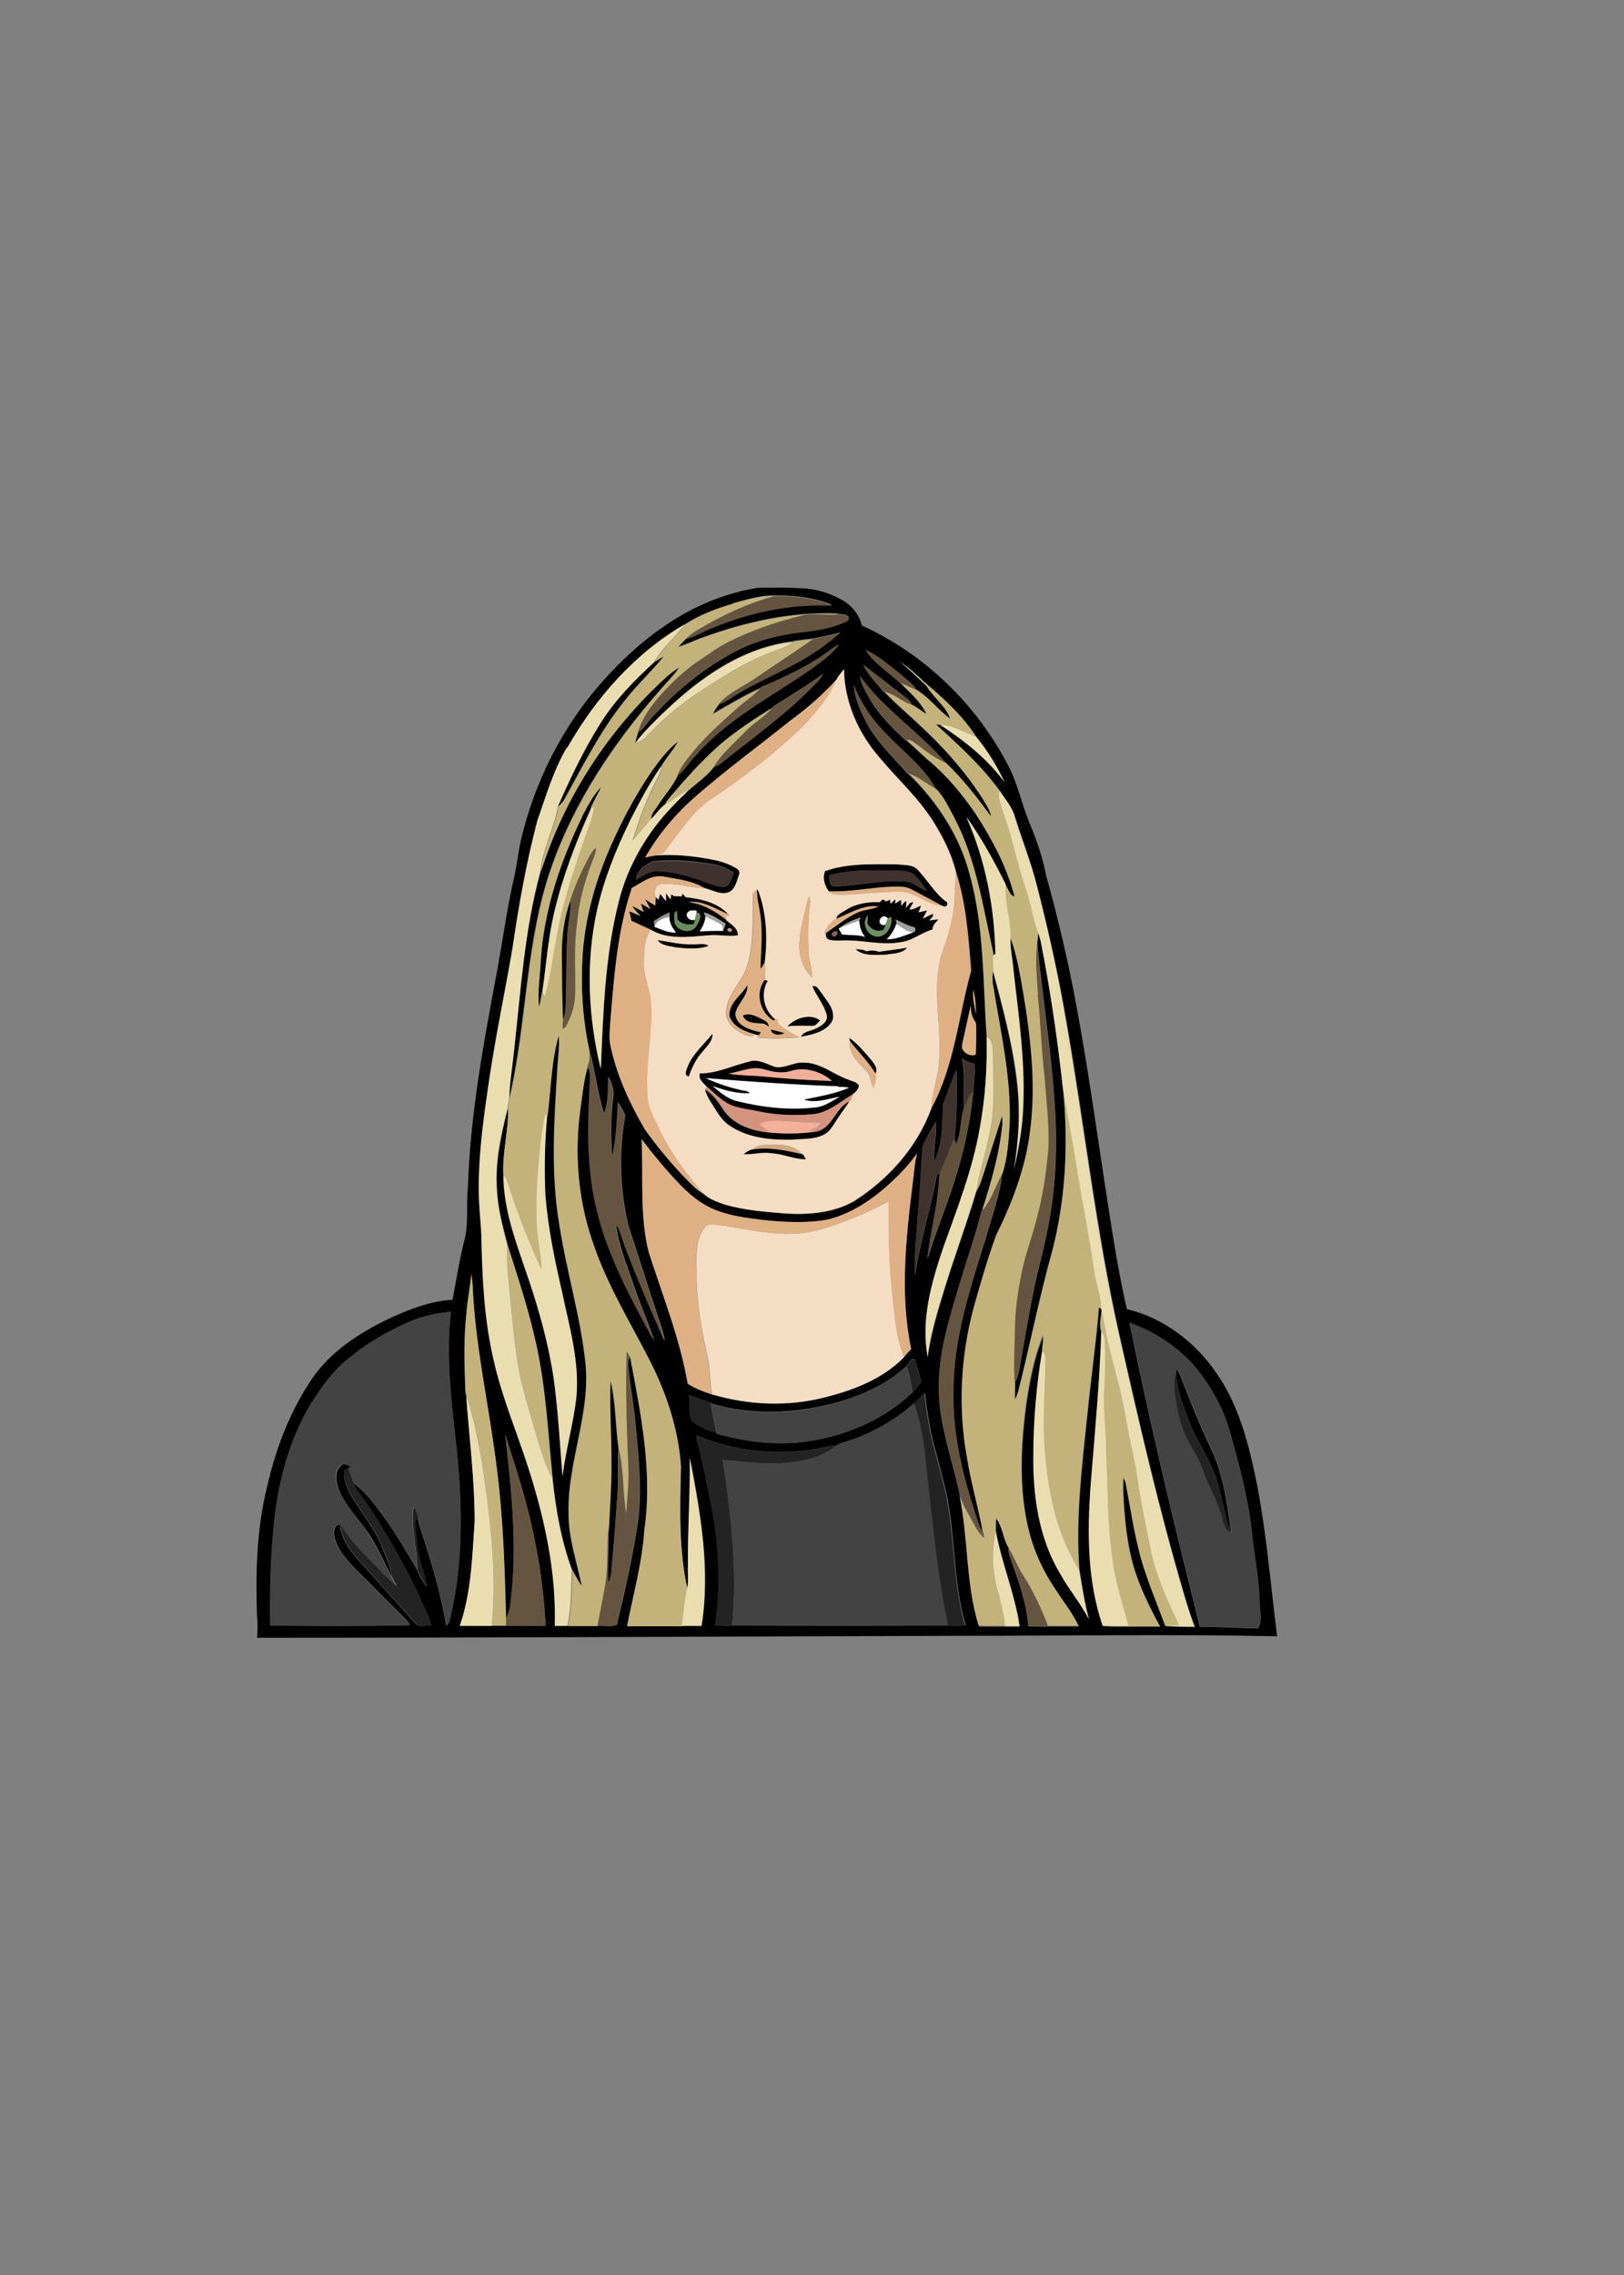 <?xml version="1.0" encoding="UTF-8"?>
<svg xmlns="http://www.w3.org/2000/svg" version="1.1" viewBox="0 0 750 1050">
  <rect x="0" y="0" width="750" height="1050" fill="#808080" stroke="none"/>
  <defs>
    <style>
      .cls-1 {
        fill: #909090;
      }

      .cls-2 {
        fill: #010101;
      }

      .cls-3 {
        fill: #030302;
      }

      .cls-4 {
        fill: #232323;
      }

      .cls-5 {
        fill: #6a8c5d;
      }

      .cls-6 {
        fill: #060605;
      }

      .cls-7 {
        fill: #f2af99;
      }

      .cls-8 {
        fill: #f1ae99;
      }

      .cls-9 {
        fill: #675740;
      }

      .cls-10 {
        fill: #9fa0a0;
      }

      .cls-11 {
        fill: #f5ddc4;
      }

      .cls-12 {
        fill: #212121;
      }

      .cls-13 {
        fill: #eadeb0;
      }

      .cls-14 {
        fill: #020101;
      }

      .cls-15 {
        fill: #3f312d;
      }

      .cls-16 {
        fill: #896357;
      }

      .cls-17 {
        fill: #65543f;
      }

      .cls-18 {
        fill: #deb084;
      }

      .cls-19 {
        fill: #cb9381;
      }

      .cls-20 {
        fill: #fff;
      }

      .cls-21 {
        fill: #c3b37b;
      }

      .cls-22 {
        fill: #deaf83;
      }

      .cls-23 {
        fill: #62513b;
      }

      .cls-24 {
        fill: #40332e;
      }

      .cls-25 {
        fill: #a3a3a3;
      }

      .cls-26 {
        fill: #d3937f;
      }

      .cls-27 {
        fill: #080807;
      }

      .cls-28 {
        fill: #6d8f5f;
      }

      .cls-29 {
        fill: #d0a881;
      }

      .cls-30 {
        fill: #434343;
      }
    </style>
  </defs>
  <!-- Generator: Adobe Illustrator 28.6.0, SVG Export Plug-In . SVG Version: 1.2.0 Build 709)  -->
  <g>
    <g id="Layer_1">
      <g id="_x23_000000ff">
        <path d="M0,0h.1s-.1.1-.1.2v-.2Z"/>
        <path d="M341.8,272.9c2.6-.6,5.2-1,7.9-1.6,6.8-.1,13.6-.2,20.4.2,6.6.2,13.2,2.2,18.9,5.5,4.4,2.5,7.9,6.7,9,11.7,29,13.1,53,36.5,67.6,64.6,4.3,8.1,6.1,17.2,9.5,25.7,3.4,8.1,6.4,16.4,8,25,5.5,19.8,10.3,39.9,14,60.2,5,26.8,8.8,53.8,12.9,80.8,3.1,19.8,5.9,39.6,10.4,59.2,16.8,4,31.5,15.1,41.2,29.3,9.2,13,13.9,28.6,17.3,44,5.7,25.6,7.6,51.8,10.9,77.7-49.2-1-98.5-.2-147.8-.2-107.8.3-215.6.9-323.3.9.3-3.3.4-6.6,0-9.8-.7-20.1-.2-40.5,4.7-60.1,4-17.6,10.6-34.8,20.8-49.8,8.5-12.4,21.5-20.8,34.8-27.3,9.5-4.4,19.4-8.4,30-9,1.7-8.9,3.1-18,5.3-26.8,2.3-8.2.9-16.7,1.8-25,1-33.2,7.1-65.9,13.2-98.5,2.8-14.8,4.7-29.8,8.1-44.5,1.3-5.6,1.9-11.4,3.1-17,6.3-27.1,19.2-52.8,37.8-73.6,16.9-19.1,38.3-35.4,63.5-41.5M338.4,278.6c-7.7,2.2-15.3,5.1-22.1,9.5-23.1,13.3-41.2,34-54.3,57-6.2,10.5-9.6,22.3-13.6,33.8-5.1,19.4-8.6,39.3-11.5,59.1-3.4,19.7-7.5,39.2-10.5,59-2.6,17.6-5.2,35.2-5,53,0,7,1,14,1.2,21,.4,19,1.3,38.3,5.7,56.9,3.8,17.1,10.8,33.3,16.1,50,7.5,23.4,12.8,47.8,12.1,72.5,1.9,0,3.9,0,5.8,0,4.6,0,9.2,0,13.8,0,2.9-.3,6.2.7,8.8-.5,3.7-15.5,7.3-31.2,9.7-47,2.3-16.6,0-33.4-1.5-49.9-.9-7.7-2.4-15.4-3-23.1-.1-1.3.2-2.6.9-3.8,4.9,26.2,10.4,53,6.6,79.8-1,15.1-5.1,29.7-8,44.5,8.5,0,16.9,0,25.4,0s6.1,0,9.1,0c4.1-25.9-.5-52.1-5.4-77.5.3,16.4-1,32.7-.8,49.1-.2,3.8.4,7.6-.4,11.4-4.1-18.5-3.5-37.6-3-56.4-1.1-17.6-6.9-34.7-15-50.3-8.6-16.7-18.5-32.9-24.8-50.8-7.5-20.3-9.6-42.4-6.7-63.8,1-6.7,1.5-13.5,3.5-20,1.9,3.3.7,7.2.9,10.8-1.2,19.9-1.1,40.3,4.4,59.6,5.5,20,15.5,38.3,25.4,56.3-2.8-8.5-6.5-16.7-9.4-25.3-3.2-9.4-7.1-18.8-8.3-28.7,2.2,2.9,2.8,6.6,4.1,10,5.6,14.9,12.1,29.5,18.4,44.1-.4-4-2-7.7-3.2-11.5-4.6-13.8-8.9-27.7-13.5-41.5-4-16.7-4.5-34.2-1.5-51.1-1-2.1-2.1-4.1-3.3-6.1-.6,8.4-.7,16.9-2.8,25.1-.5-9-.7-18,.5-26.9.7-3.5-.6-7-2.2-10-.2,5.6.1,11.7-2,17-3.1-9.5-4-19.6-6.8-29.3-2.7-12.4-3.8-25.1-3.4-37.7.3-19.2,5.1-38.1,12.8-55.6,5.4-12.4,11.8-24.4,19.4-35.6,3.6-4.9,7.3-10,12.2-13.8-2.1,4-5.2,7.3-7.6,11.2v.3c-5.6,8.1-10.2,16.8-14.6,25.5-6.4,13.1-11.9,26.8-15.1,41-5.4,24.1-4.2,49.4,1.7,73.2,1-25.8,1.9-52,8.3-77.2,4.2-16.7,13.2-32,25.2-44.3,2.3-2.4,4.8-4.6,7.1-7.1,4-3.4,8.5-6.6,11.7-10.8,1.3-.3,2.5-1,3.5-1.8,14.9-12,30.7-23.1,43.9-37.1,1.2-1.2,2.1-2.5,3-3.9-7.5,5.5-15.5,10.2-23.3,15.2l-.2.4c-8.5,5.3-16.9,10.8-24.5,17.3-8.5,7.5-16,16-23.3,24.6-.7.8-1.2,1.7-1.6,2.6-2.6,1.9-4.3,4.7-6.6,6.9-.3-2.6,2-4.6,3.2-6.7,2.9-4.6,6.7-8.6,9-13.5,3.3-2.1,5-5.8,7.8-8.5,14.9-17.5,35.7-27.9,54.3-40.8,4.4-3.3,9-6.5,12.4-11-1.2.6-2.3,1.3-3.4,2.1-9.8,7.4-21,12.8-32.4,17.5l-.4.4c-7.7,3.5-14.9,7.8-22.2,12,.7-1.7,1.8-3.3,3-4.7,2.1-.3,3.8-1.6,5.5-2.7,12.4-8.1,26.5-13,38.8-21.2,4.2-2.7,8-5.8,11.8-9-4.1,1.2-8.2,2-12.4,2.8-3,.3-6.1.7-9.1,1.1l-.2.2c-23.4,2.6-43.5,16.9-60,32.9-4.4,4.4-8.9,8.6-12.6,13.6h-.5c.4-1.5.9-3.1,1.4-4.7,2.8-1.2,4-4.3,6.1-6.3,11.1-12.4,24.2-23.3,39-31,9.4-4.9,19.8-7.6,30.3-8.8,7.4-.8,14.9-1.9,21.6-5.4,1.1-2.8-3.3-2.8-5-2.9l.2-.2c-21.3-1-42.5,3.8-62.4,11-3.8,1.3-7.4,3.2-11.3,4.3,1.2-1.3,2.4-2.6,3.6-3.8,4.6-1.1,8.4-3.9,12.9-5.4,17.2-7.1,35.9-10.9,54.6-10-8.4-3.5-17.7-4.5-26.8-4.4-6.5-.2-12.8,1.9-19,3.5M399.7,299.9c3.9,6.3,10.5,10.3,15.9,15.2,4.5,4.5,9.7,8.8,12.4,14.7-2.3-1.5-4.4-3.4-7-4.4-.1-1.4-1.3-2.2-2.3-3-6.6-5.3-13.4-10.3-20-15.5,2.3,4.8,6.2,8.5,9.5,12.6h.4c5.2,5.6,11,10.4,16.5,15.6,10.8,10,20.6,21,28.6,33.4,1.6,2.8,3.6,5.5,4.2,8.7-6.4-8.7-13.1-17.3-20.9-24.8-12.3-14.3-28.7-24.8-39.8-40.2.5,4,2.9,7.5,4.8,11,4.2,7.1,10.2,12.8,16.1,18.5h.5c3.3,3,6.5,6.1,9.9,9.1,8.6,7,15.8,15.7,22.1,24.9,7.7,11.9,14.6,24.6,18.1,38.4-2.4-.5-2.7-3.6-4.2-5.2v-.4c-5.4-10.8-11.2-21.4-18.2-31.2,8.8,19.8,13,41.5,13.4,63.2l-.9.6v-.7c-4.7-21.2-7.8-43.3-18-62.8-2.5-4.6-4.7-9.6-8.5-13.3-5.2-9.5-13.9-16.3-21.4-23.8-7-6.9-13.1-15-16.5-24.2.3,6.1,2.9,11.7,5.6,17,4.8,9.2,12.5,16.2,19.2,23.9l.5.2c12.9,12.6,23.2,28.1,27.9,45.6,7,24.6,6.2,50.4,8.1,75.7.3,14.2-.7,28.5-3.2,42.6-3.3,18.8-10.3,36.6-16.7,54.5-5.6,16.2-10.5,33.5-7.3,50.7,1.4-11,4.8-21.7,8-32.3,4.6-14.9,10.1-29.5,14.5-44.4,1.8-2.8,2.6-6,3.6-9,2.7-8.5,5.5-17,8.2-25.6.1,1.4.2,2.8.1,4.1-1.4,13.5-5.2,26.7-9.3,39.6l-.3.2c-2.9,11.6-6.9,22.8-10.3,34.3-4.9,16.2-10.1,32.9-9.4,50,.6,16.1,6.5,31.3,9.7,46.9,4.2,20,2.8,40.8,8.9,60.4,4.1.2,8.1,0,12.2.1,2.2,0,4.4,0,6.6,0-2.2-15-8.3-29.1-11-44,0-1.9,0-3.9.2-5.8,3,3.9,3.2,9.3,5.7,13.6-.4,2,.6,3.9,1.2,5.8,3.5,9.8,7.1,19.7,7.9,30.2,3.1.1,6.1.2,9.2.1,4.7,0,9.4,0,14.1,0-2.7-5.8-6.9-10.9-10.3-16.3-5.7-8.3-10.1-17.5-12.6-27.3-5-19.6-3.9-40.1-1.2-59.9,1.6-10.5,3.7-21.1,7.8-31,.1,2.4-.2,4.9-.5,7.3-2.6,16.2-4.2,32.5-4.1,48.9-.2,18.8,2.7,38.2,12.6,54.5,4,7.1,9.2,13.3,13,20.5-2-7.4-3.1-15-4.4-22.5-1.9-24.5,1.3-49,3.8-73.4,1.6-15.9,3.9-31.8,5.2-47.8.3.1.9.4,1.2.5,0,.4.1,1.2.2,1.6-.3,2.8-.9,5.8-.2,8.6-.7,22-2.7,44-4.5,66-2,23.4-2.6,47.7,5.1,70.2,4,.3,8,.2,12,.2,4.8,0,9.6,0,14.5,0-4.3-7.8-8.2-15.8-11.1-24.1-3.4-9.8-4.7-20.1-5.5-30.4-.3-4.7-.7-9.5-.3-14.2.7.9,1,1.9,1.2,3,2.6,13.5,4.4,27.2,8.8,40.2,2.8,8.5,6.3,16.9,9.4,25.3,4.5.3,9,.3,13.5.4-1.8-4.8-3.4-9.7-4.8-14.6-11.7-39.5-20.9-79.8-30-120-10.7-47.6-16-96.2-24.4-144.2-3.6-21.2-8.3-42.2-13.6-63-2.7-10.8-6.9-21.2-10.2-31.9-1.2-4.6-4.5-8.2-7-12.1-8.4-11.5-19-21.1-29.5-30.7.7,0,1.4.1,2,.2,11.1,7.2,21.8,15.7,29.6,26.4-3.5-7.5-7.9-14.6-13.1-21-6.3-9.7-14.9-17.6-23.7-25-3.7-3.6-7.6-7-11.9-9.9,4.5,3.8,8.8,7.8,13,11.9,3.2,5.4,8.8,9.1,10.9,15.1-5.7-4.1-9.8-10-15.9-13.6-1.2-2.6-3.7-4-5.6-5.9-5.7-4.5-11.1-9.6-17.8-12.6M386.3,313.7c-6.4,7.2-13.8,13.4-21.5,19.1-14.2,11.5-29,22.2-42.8,34.2-9.5,8.2-17.7,17.8-23.9,28.7,1.3-.3,2.5-.6,3.8-.8,9-.8,18.1,0,27,1.8,4,.7,7.9,2,11.4,4.1,1,.5,1.7,1.7,1.2,2.8-1,2.7-1.5,6-4,7.8-3.9,2.2-8.1-.5-12-1.5-5.9-3.5-12.9-4.2-19.5-5.4-5.4-.7-9.7,3-14.1,5.3-6.7,19.7-8.2,40.6-9.9,61.2-.2,3.5-.7,7-.2,10.6,2.8,14.1,8.9,27.3,16.1,39.7,5.5,7.7,11.6,15,18.1,21.9,2.9,2.8,5.6,6,9.2,7.9,2.7,2.5,6.3,3.7,9.8,4.9,9.1,2.7,18.7,3.4,28.2,4.1,10.7.6,21.9-.3,31.3-5.7,16-10.1,29.3-25.1,35.8-43,10.6-19.6,12.4-42.3,18.3-63.4-1.2-15.2-2.3-30.6-6.9-45.2-2-8.4-6-16.4-10.6-23.7-7-11-16.8-19.8-25.1-29.8-9.6-11.2-16-25.5-16.1-40.4-1.2,1.5-2.5,3-3.4,4.8M300.9,397.8c-3.2,1.6-7,4.1-7.1,8.1,3.2-1.8,6.4-4.2,10.3-3.9,8.3.3,16.3,3,24,5.9,2.2.8,4.6,1.6,7,1.3,2.4-1,2.7-4.1,3.8-6.3-2.9-2.1-6.2-3.5-9.8-4.1-9.3-1.4-18.8-2.4-28.2-1.2M450.7,468c0-3.7-.3-7.5-1.2-11.1-.5,3.8.6,7.4,1.2,11.1M444.4,481.9c-1.2,3.2,3.5,6.2,6.2,4.8,0-4.9.5-9.8,0-14.7-1.8-2.3-2.5-5.1-2.3-8-1.4,5.9-2.6,11.9-4,17.9M444.1,488.3c1.8,7.6.6,15.4,1.1,23-1.8,5.5-1.3,11.5-3.5,16.9-.2-.6-.7-1.9-.9-2.5,1.1-10.5,1.3-21.3.9-31.9-2.4,5.3-4.2,10.8-6.3,16.2-.2,8.7,0,18-3.9,26.1-.5-6.1,1.3-12.2.7-18.3-2.4,3.5-4.3,7.4-6.1,11.2-.9,9.7-1,19.4-2,29-.7,10.3-2,20.6-1.6,31,2.4-15.7,7.2-30.9,10.2-46.5.4-.4,1.2-1.1,1.6-1.5-.6,1.6-.5,3.3-.7,5-.8,11.8-4,23.3-5.3,35.1,3.1-9.5,6.6-18.8,9.9-28.1,5.6-15.7,9.6-32,11.2-48.5h.2c.1-4.6.7-9,.7-13.5-2.3-.4-4.4-1.3-6.2-2.6M296.3,525.8c.9,17.4-1,35.1,3.3,52.2,6.5,20.1,14.4,39.8,18,60.7,3.5,2.1,7.2,3.7,11.1,4.9,16.8,5,35.1,5.8,52.1,1.4,13.3-3.3,26.8-8.5,36.6-18.5,1.1-1.3,2.3-2.6,3.4-3.8-5.3-25.2-2.4-51.2.7-76.5.7-4.6.8-9.3,2-13.8-3.4,4.9-7.5,9.3-11.9,13.3-8.4,7.9-18.2,14.7-29.6,17.3-9.6,1.7-19.5,1.2-29.1.2-8.4-1-16.9-2-24.6-5.6-5.4-2.5-10-6.5-14.1-10.6-6.4-6.7-12.3-13.7-17.9-21.1M217.6,587.8c-.4,6.1-1.8,12-2.2,18.1-1.3,11.3-1,22.7-.6,34.1,0,1.5,0,3.1.6,4.5,1.4,19.2,3.8,38.3,3.9,57.5-1.2,16.2-1.5,32.9-6.9,48.4,4.9,0,9.8,0,14.8,0h6.5c6.1,0,12.2,0,18.3,0-.7-12.9-2.2-25.7-4.8-38.3-3.2-17-8.6-33.6-13.9-50,3,26.2,5.8,52.8,2.3,79.1-.2,2-.9,3.8-1.9,5.6-.6-22.9-1.3-45.8-4.2-68.5-3.4-28-9.9-55.7-11.2-84,0-2.1-.3-4.1-.7-6.2M185.6,611.6c-8.4,4.2-16.8,8.9-24,15-7.6,5.8-13.2,13.7-18.2,21.8-9.8,16.7-14.8,35.8-16.8,54.9-1.5,15.6-2,31.3-1.7,47,21.4.1,42.9.3,64.3-.2-.7-1.4-1.6-2.7-2.7-3.7-7.3-7.1-14.3-14.4-21.6-21.5-4.3-4.5-8.9-9.2-10.4-15.4-.4-2.1-.4-5.7,2.5-5.8.6,8.5,7.1,14.8,12.5,20.7,7.5,8.5,15.2,16.8,22.7,25.3,2,1.4,4.6.4,6.9.5-.8-3.7-2.6-6.9-4.1-10.3-4-9.4-8.9-18.3-13.9-27.1-5.1-8.4-10-17.1-16.2-24.8-.8-1-1.3-2.2-1.7-3.4,6.3,4.4,10.6,10.9,15.1,17,5.2,7.2,9.6,15,14.2,22.7.9,2.9,2.7,5.4,4.4,7.9-.3-4.2-1.9-8.1-3-12.1-1.2-4.3-1.3-8.7-1.9-13.1-.1-2.2-1-4.9.9-6.5.3,1.5.6,3,1.1,4.5,4.8,14.9,9.6,29.8,12,45.3,1.2-.6,1.5-1.9,1.8-3.1,6.1-25.2,5.8-51.5,3.2-77.1-2.4-21.4-5.3-43-2.8-64.6-7.9.6-15.7,2.6-22.7,6.2M521.6,610.4c9.5,47.1,20.8,93.8,32.5,140.4,9,0,18,.7,26.9.7,2.1-3.3.7-7.8.7-11.6-.2-9.7-1.9-19.3-3.2-28.9-1.4-16.3-5.5-32.2-9.9-47.9-2.6-10.4-7.7-20.2-14-28.8-8.3-11.1-20.1-19.2-33.1-23.8M418.6,630.5c-9.2,8.6-21,13.7-33,17-18.6,4.9-38.7,5.9-57.2.2v-.3c-3.5-1-6.8-2.3-10.2-3.5.4,3.9,0,8,1,11.8,3.3,2.6,7.5,4.6,11.8,5.4v.6c14.6,4.1,30.1,5.8,45,3,16.8-2.9,32.9-10.2,45.4-22,1.4-1.6,2.8-3.2,4.1-4.8-1-3.5-1.8-7.1-3.2-10.5-1.7-.9-2.5,2-3.7,2.9M422.3,647.5c-9.2,8.2-20.2,14.4-32,18-1.4.5-2.8.8-4,1.7-1.8.1-3.5.3-5.2.7-19.8,4.3-40.9,2.4-59.5-5.4,0,1.4.4,2.9.8,4.3,2.6,9.4,4.1,19.1,6.3,28.6,3.4,18,4.4,36.6,1.6,54.7,2.6.3,5.3.4,8,.2,33.3.1,66.6.1,99.9,0,2.6.1,5.2.2,7.8-.2-5.1-17-4.8-34.8-7.4-52.2-1.2-8.7-3.6-17.1-5.8-25.6-2.9-9.5-4.5-19.4-5.6-29.3-1.7,1.4-3.2,2.8-4.6,4.4Z"/>
        <path d="M308,312c1.8-1.5,3.7-2.9,5.7-4.1-2.8,4.1-6.4,7.5-9.6,11.3-20.8,23.8-38.8,50.6-49.4,80.6-12.2,34.4-11.3,71.5-19.5,106.8.2-7.2,1.5-14.4,2.2-21.6,3.1-27.7,4.8-55.7,12.2-82.6,10.8-34.6,31.5-65.9,58.4-90.2Z"/>
        <path d="M268.9,376.8c2.6-4.8,5.1-9.9,9-13.8-1.7,3.4-3.6,6.6-5,10.1-7,15.6-13.2,31.7-17.1,48.4-2.8,11.9-3.6,24.2-5.4,36.2-.4,2.4-.8,4.8-1.4,7.1-.8-7.3.5-14.5.8-21.8,1.5-23.2,9.1-45.5,19.2-66.3Z"/>
        <path d="M381.1,402c10.5-3.7,21.9-3.1,32.8-3.1,3.5.5,7.8-.2,10.2,2.9,4.2,4.5,7.3,10,12.2,13.9,2.1.7,1,3.7-1,2.4-4.9-2.5-9.7-5.2-14.7-7.8-2.7-1.4-5.8-1.2-8.7-1.1-9.8.3-19.4,2.6-29.2,2.1-2-2.6-3.1-6.3-1.7-9.4M382.9,404c.3,1.8-.2,4.6,2.1,5.1,11-.1,21.9-3.2,33-2.3,3.8.3,6.5,3.3,10,4.4-1.5-2.5-3.2-4.9-5.3-6.9-2.4-2.8-6.4-2.2-9.7-2.6-10.1,0-20.4-.4-30.1,2.3Z"/>
        <path d="M305,412.5c.9,1.1,1.8,2.3,2.7,3.4,0-.9,0-2.8,0-3.7.5.7,1.6,2.1,2.1,2.9l.3-2.4c.3.2,1,.7,1.3.9,1.2,0,2.4,0,3.5.2,0-.4.3-1.1.4-1.4.4.4,1.2,1.2,1.6,1.7,7.1.8,15,2.5,19.9,8.2-6.1-2.5-12.1-6.7-19.1-5.8,6.8.6,12.6,4.3,17.9,8.3,2.2,2,5.5,3.6,5.3,7-4.6.6-9.2-.6-13.8,0-8.8.7-18.4,2.2-26.4-2.6-3-1.4-6-2.7-9-4.1-.3-1.5-.7-3-1.1-4.5,1.8.7,3.5,1.5,5.3,2.2-1.5-1.4-2.8-2.9-3.9-4.6,1.8.9,3.6,1.8,5.4,2.8-.6-1.3-1.1-2.6-1.3-3.9,1.4.8,2.9,1.7,4.3,2.5-.8-1.5-1.6-3-2.4-4.5,1.5,1,3.1,2,4.7,2.9,0-1,.2-3,.2-4l.3.3c.1.1.3.3.5.5l.5.5c.2-.7.6-2,.8-2.7M301.9,425.2c.1.9.3,1.7.4,2.6,3.2,1.2,6.4,2.8,9.9,2.6-1.7-2.1-3.1-4.5-3.1-7.3,0-.5,0-1.5,0-2-2.6,1.1-5,2.6-7.3,4.1M311.6,425.6c1.1,4.4,8,5.7,10.2,1.5,1.1-1.6,3.1-5.9-.2-6v-.8c-.6,0-1.9,0-2.6,0-3.8,1.2-1.1,5.5,2,4.2-.2.5-.5,1.5-.6,2-2.9.5-5.8.1-7.6-2.3,0-1-.1-2.9-.1-3.8-1.9,1.1-1.1,3.5-1,5.2M325,421.2c.2.4.6,1.3.8,1.7-.2,2.5-1.3,4.8-2.7,6.8,3.6-.1,7.2-.3,10.8-.2v-1.3c.1,0,.4.7.4.7.2-.7.6-2,.8-2.7-3.2-1.9-6.4-4.2-10.1-5.1M335.8,429.1c.8,1.2,1.6,1.3,2.4.2-.9-1.2-1.6-1.3-2.4-.2Z"/>
        <path d="M407.6,415.1l1.6.9c.4-.2,1.3-.6,1.8-.8,0,.5.1,1.4.2,1.9.8-.7,1.5-1.4,2.3-2.1v2c.8-.6,1.7-1.1,2.6-1.7,0,.7,0,2.1.1,2.8.6-.9,1.2-1.9,2.4-2.2,0,.8-.2,2.3-.3,3.1.4-.5,1.4-1.6,1.8-2.2l1.7-.5c-.5.9-1.4,2.6-1.9,3.5,2,0,3.7-1.1,5.4-1.9-.4,1.1-.8,2.1-1.1,3.2,1.3-.4,2.6-.7,3.9-.9-.5.9-1.5,2.8-2,3.8,1.5-.8,3.1-1.6,4.6-2.3v1.3c-.3.4-1.2,1.4-1.6,1.8,1.4-.2,2.8-.3,4.3-.5-1.2,1.4-2.8,2.7-2.8,4.7-4.8,1.3-8.8,4.8-13.8,5.7-9.6,2.1-19.2-1.2-28.8-.6-2.5,0-7.4.6-6.6-3.4,4.8-3.4,9.4-7.1,14.8-9.6,3-1.4,6.5-1.2,9.5-2.8-7-.8-13.3,3.2-19.5,5.8.4-2.3,2.9-3,4.6-4.2,4.6-2.9,10.1-3.8,15.5-3.5.3-.3,1-1,1.3-1.3M404,432.1c4.9,1.3,8.5-4.6,7.6-8.9-.4.2-1.2.5-1.5.7-2.7-3.2-6,2.7-1.9,3.1l.9-.5c-.5,1.1-.5,3.2-2.3,2.9-2.7.7-4.8-1-6.2-3.1,0-.9.1-2.8.2-3.8-2.9,3-.7,8.7,3.3,9.5M387.3,428.6c.4.7,1.2,2,1.6,2.7,3.5.4,7.2,0,10.6,1.1-1.8-2.1-2.5-4.8-2.7-7.5.2-.4.5-1.1.7-1.5-3.6,1.2-7.2,2.8-10.2,5.2M413.8,424.4c0,.5.2,1.5.2,2-1,2.6-2.4,5.1-4.5,7.1,4.4.1,8.3-1.8,12.3-3.2,1.6-.5,1-2.5-.4-2.5-2.7-.7-5.1-2.1-7.6-3.3M385.1,429.9c-.3.3-.9.9-1.1,1.2,1.1,3.2,5-1.9,1.1-1.2Z"/>
        <path d="M479,435.6c.1-1.7.3-3.4.4-5.1.5,1.4,1,2.8,1.3,4.3,4.5,22.4,7.7,45,10.2,67.7,2.5,25.3,1.3,51-5.2,75.6-5.9,21.1-10.1,42.7-15.5,64-.4,1.3-.9,2.6-1.5,3.9-.1-2.8,0-5.5,0-8.2,1.7-2.2,1.9-5.1,2.4-7.7,1.9-10.7,3.7-21.4,5.8-32,2.2-11.5,5.6-22.7,7.6-34.2,3.4-18.4,3.9-37.3,2.5-56-1.7-24.2-5.6-48.1-7.9-72.3Z"/>
        <path d="M467.9,446.2c-.5-4.5-1.5-9-1.2-13.5,2.6,6.3,3.8,13.1,5,19.7,4.2,23.2,7.3,47,4.1,70.5-2.1,16.6-8.2,32.4-15.6,47.3-3.9,10.7-7.2,21.7-10.2,32.8-6.2,22.8-7.5,46.9-3.2,70.1,1.8,11.6,5.3,22.9,7.3,34.5-.7-1.2-1.4-2.4-2-3.7-6.8-19.9-12.3-40.7-11.8-61.9,0-24.1,7.6-47.3,14.8-70,2.8-10,6.6-19.9,7.7-30.3,2.4-7.3,2.8-15.1,3.3-22.7.8-21.6-4.2-42.8-7.6-64-.4-2.2-.3-4.5,0-6.8,4.4,16.7,9,33.5,11,50.7,1.8,13.7.9,27.6-1.4,41.1,1.8-8.6,3.6-17.2,4.1-26,1.5-22.7-2-45.3-4.5-67.8Z"/>
        <path d="M400,439.1c1.8-.6,4.1-.6,5.9.2-1.9,1.2-4.2,1.4-5.9-.2Z"/>
        <path d="M336.7,469.1c-.4-6.1,5.7-9.6,8.4-14.5.3,5.3-4.8,8.6-5.6,13.4.5,5.7,7.1,7.5,11.8,8.5-.2.3-.6.9-.9,1.3l-1.9-.4c-4.6-1.2-10.3-3.4-11.9-8.4Z"/>
        <path d="M375.2,455.3c2.1-.7,3,1.8,4.2,3.1,2.1,3.3,5.3,6.4,5.3,10.6.2,2.3-1.6,4.1-3.2,5.5-3.4,2.5-7.7,3.3-11.7,4.1,1.2-2.8,4.9-2.6,7.2-4,2.5-1.1,5.7-3.3,4.6-6.5-1.3-4.6-4.5-8.4-6.5-12.7Z"/>
        <path d="M363.6,473.7c3.6-3.9,10.6-6.2,15.2-2.7-1.1,1-2,2.6-3.7,2.5-3.8,0-7.6-.2-11.5.2Z"/>
        <path d="M257.9,477.8c.6,4.7-.2,9.4-.5,14.1-1.5,24.4-3.3,49,.8,73.2,3.3,21.5,9.8,42.3,12.1,64,2.4,23.4-8.3,45.6-7.8,69-.2,11.7,3.9,22.8,6.1,34.1-1.7-2.4-3.1-4.9-4.3-7.5-5-13.5-7.5-27.9-9-42.2-2.1-20.9-3.1-42-7.7-62.5-3.4-15.4-8.4-30.3-13.1-45.3-2.2-8.5-4.5-16.9-4.9-25.7-.9-12.7,1.9-25.2,5-37.4.2,10.3-2.7,20.4-2.2,30.7,0,16.7,6.3,32.4,11.6,48,5,14.6,9.1,29.6,11.5,44.9,2.2,15.3,3,30.8,4.2,46.2,1.6-12.2,5-24.1,6.4-36.4,1.6-16.3-3.1-32.3-6.5-48.1-3.4-14.9-6.5-29.8-7.8-45-.6-12.2-.4-24.4.8-36.6,1.6-12.5,1.7-25.3,5.2-37.5Z"/>
        <path d="M325.7,503c3.4,2,5.6,5.3,7.8,8.5,3.8,6.4,11.2,9.7,18.3,10.8,8.4,1.2,16.9,1.2,25.2,0,7.5-1.6,8.6-11.2,15.3-13.9-1.7,2.9-3.9,5.5-5.7,8.4-1.7,2.5-3.1,5.3-5.8,6.9-4.5,2.6-9.9,2-14.9,2.5-10.1.2-20.9-.8-29.4-6.8-3.8-2.7-5.8-7-8.3-10.7-1.1-1.7-2.2-3.6-2.6-5.6Z"/>
        <path d="M543.4,631.8c.6,1,1.2,2,1.7,3.1,4.5,11.9,9.4,23.7,14.8,35.2,4.9,10.8,6.6,22.7,8.3,34.4-.2,0-.7-.1-1-.2-1.8-7.6-3.4-15.3-5.8-22.7-2.7-8.1-7.9-15.1-11.1-22.9-3.2-8.1-6.6-16.2-7.2-25,0-.5.2-1.4.3-1.9Z"/>
        <path d="M282.2,676c0-13.1-.9-26.1-.4-39.1,2.5,10.4,2.3,21.2,3.8,31.7-.6,6.1,0,12.3-.3,18.4-.7,11-1.5,22-2.5,33-.5,3.5-.1,7.3-1.9,10.5-.3-8.6.4-17.2.1-25.8.4-9.6,1.2-19.1,1.1-28.7Z"/>
        <path d="M157.4,676.4c1.5-1.3,3.2,0,4.7.5-.3.2-1,.6-1.3.9-.4.2-1.2.7-1.6.9-.9,3.5.6,6.9,2.1,10,4.6,8.6,11.4,15.9,15,25.1,1.6,4.5,4.2,8.8,4.4,13.6-4-7.8-7.4-16.1-12.9-23-4.5-6-9.9-11.6-12-19-.7-2.9-1-6.8,1.7-8.9Z"/>
      </g>
      <g id="_x23_c3b37bff">
        <path class="cls-21" d="M338.4,278.6c6.2-1.6,12.5-3.7,19-3.5-12,3.4-23.5,8.6-34.2,15-2.4,1.3-4.6,2.8-6.4,4.8-1.2,1.2-2.5,2.5-3.6,3.8,3.9-1.1,7.5-3,11.3-4.3,19.9-7.3,41.1-12,62.4-11l-.2.2c-5.4.6-11-.8-16.3.5-11.7,2.9-23.2,6.8-33.9,12.2-5.7,2.8-10.6,6.8-15.9,10.2-6.4,4.8-12.1,10.4-17.3,16.5-3.7,4.5-7,9.4-8.6,15-.5,1.6-1,3.2-1.4,4.8h.5c3.8-.6,5.9-4.3,8.6-6.6,9.2-9.4,20.1-16.9,31.4-23.6,7.3-4.8,15.1-8.8,23.3-11.9,3.2-1.3,6.6-2.1,9.3-4.4l.2-.2c3-.4,6-.8,9.1-1.1-8.9,6.3-18.1,12.2-27.1,18.4-5.5,3.8-12.1,6.4-16.5,11.7-1.2,1.4-2.2,3-3,4.7,7.3-4.2,14.5-8.6,22.2-12-2.8,3.3-6.6,5.6-9.9,8.5-7.6,6.7-15.3,13.4-21.6,21.3-2.6,3.3-5.4,6.6-6.9,10.6-2.3,4.9-6.1,8.9-9,13.5-1.2,2.1-3.5,4-3.2,6.7-2.8,3.3-5.4,6.7-8.4,9.8,3.1-10,6.6-19.9,11.6-29.1.9-1.7,1.6-3.5,1.7-5.4v-.3c2.4-3.8,5.5-7.1,7.6-11.2-4.9,3.8-8.6,8.8-12.2,13.8-7.7,11.2-14,23.2-19.4,35.6-7.6,17.5-12.5,36.4-12.8,55.6-.4,12.6.7,25.4,3.4,37.7.5,2.5.3,5-.7,7.4-2,6.5-2.5,13.3-3.5,20-2.9,21.4-.9,43.5,6.7,63.8,6.3,17.9,16.2,34.1,24.8,50.8,8.1,15.6,13.9,32.7,15,50.3-.5,18.8-1.1,38,3,56.4-1.4,5.6-1.4,11.4-2.5,17-8.5,0-16.9,0-25.4,0,2.9-14.8,7-29.4,8-44.5,3.9-26.7-1.6-53.6-6.6-79.8-.5-.8-1-1.6-1.4-2.3-.6,18.1.2,36.1.8,54.2.2,7-.6,13.9-1,20.8-1.9-10-1-20.4-3.6-30.3-1.5-10.5-1.2-21.3-3.8-31.7-.5,13,.5,26.1.4,39.1.1,9.6-.7,19.1-1.1,28.7-.8,8.9,0,17.9-1.5,26.7-1.1,6.4-2.4,12.7-3.6,19-4.6,0-9.2,0-13.8,0,1.8-8.5,1.6-17.2,2.1-25.8,1.2,2.6,2.7,5.1,4.3,7.5-2.2-11.3-6.2-22.4-6.1-34.1-.5-23.3,10.2-45.5,7.8-69-2.3-21.6-8.8-42.5-12.1-64-4.1-24.2-2.3-48.8-.8-73.2.2-4.7,1.1-9.4.5-14.1-3.5,12.2-3.6,25-5.2,37.5-.3-.3-.8-.8-1.1-1.1-2.2,11.5-3.2,23.2-3.9,34.9-.3,9-.4,18,1.1,26.9.6,3.4.9,6.8,1,10.2-6-13.1-11.5-26.5-15.6-40.3-.5-1.2-1.1-2.4-1.9-3.5-.6-10.3,2.4-20.4,2.2-30.7.2-1.7.5-3.4.8-5.1,8.2-35.3,7.3-72.4,19.5-106.8,10.6-30,28.6-56.8,49.4-80.6,3.2-3.8,6.8-7.2,9.6-11.3-2,1.2-3.9,2.6-5.7,4.1-26.8,24.3-47.5,55.6-58.4,90.2.8-10.4,6.3-19.7,8-29.9.9-.9,1.9-1.8,2.6-2.9,8.8-15.9,17-32.4,28.5-46.5,5.4-7,12-13,17.5-19.8-1.4.8-2.8,1.7-4.2,2.6,3.6-6.8,9.8-11.6,14.3-17.6,6.8-4.3,14.4-7.2,22.1-9.5M268.9,376.8c-10.1,20.8-17.7,43.1-19.2,66.3-.3,7.3-1.6,14.5-.8,21.8.6-2.4,1.1-4.7,1.4-7.1.2.6.7,1.9.9,2.5,2.6-8.1,3.5-16.6,5.1-24.9,2.7-16.1,7.7-31.6,13-47,1.8-5.2,4.1-10.3,4.8-15.8l-1.4.6c1.4-3.5,3.4-6.7,5-10.1-3.9,3.9-6.4,9-9,13.8M272.6,394.6c-3.5,6.7-6.8,13.5-9.1,20.7-2.9,7.9-4.1,16.3-4,24.6.2,10.3,0,20.7.6,31-.2,1.3-.2,2.6-.2,3.9l1.1-.5c2.7-4.6,4.4-9.9,4.6-15.2.3-11-.7-22.1.9-33,.8-9.8,3.5-19.3,7-28.4.8-2,1.8-4.1,1.7-6.3-1.1.9-2,2-2.6,3.3Z"/>
        <path class="cls-21" d="M415.1,305c4.3,2.9,8.2,6.3,11.9,9.9,8.8,7.4,17.4,15.3,23.7,25-5.5-1.9-10.6-5.6-16.6-5.5-.7,0-1.4-.1-2-.2,10.5,9.5,21.1,19.2,29.5,30.7-1.2,3.6,1,7.2,1.9,10.7,4.2,11.9,6.5,24.3,10.7,36.2,2,6.2,2.8,12.7,5.2,18.8,0,1.7-.2,3.4-.4,5.1-1,7.8,0,15.6.4,23.4,1.3,12.6,1.6,25.4,3.2,38,.8,11,2.2,21.9,1.8,32.9-1,10.8-2.4,21.5-5.3,32-2.2,9.1-5.8,17.9-7.4,27.2-1.7,8.2-2.7,16.5-2.8,24.9-.1,7.9-.7,15.9-.1,23.8,0,2.8-.1,5.5,0,8.2.6-1.3,1.1-2.6,1.5-3.9,5.4-21.3,9.6-42.8,15.5-64,6.5-24.6,7.7-50.3,5.2-75.6,2.1,12.4,4.7,24.6,6.5,37.1,2.4,15.5,5.6,30.8,7.8,46.4.8,6,3.3,11.7,3.3,17.8-.3-.1-.9-.4-1.2-.5-1.3,16-3.6,31.9-5.2,47.8-2.5,24.4-5.7,48.9-3.8,73.4-6.1-10-10.4-21.1-12.7-32.6-3.1-15.5-4.2-31.3-3.4-47.1.1-6,.8-12,.5-18,.1-1.5-.5-2.8-1.6-3.8.3-2.4.6-4.8.5-7.3-4.1,9.9-6.2,20.5-7.8,31-2.6,19.9-3.7,40.4,1.2,59.9,2.5,9.8,6.9,19,12.6,27.3,3.5,5.4,7.6,10.4,10.3,16.3-4.7,0-9.4,0-14.1,0-3.1-8.2-6.9-16.3-11.7-23.7-2.6-3.9-4-8.5-6.6-12.5-2.5-4.3-2.7-9.7-5.7-13.6-.2,1.9,0,3.9-.2,5.8-2,9.4-1.6,19.3,1.2,28.5,1.5,5.1,2.7,10.2,3.2,15.5-4.1,0-8.1,0-12.2-.1-6-19.6-4.7-40.5-8.9-60.4.9,3.4,2.7,6.5,4.4,9.5,2.1,3.6,3.7,7.7,6.9,10.5,0-.6-.3-1.7-.4-2.3-2-11.6-5.5-22.8-7.3-34.5-4.3-23.2-3-47.3,3.2-70.1,3.1-11,6.3-22,10.2-32.8,7.4-14.9,13.4-30.7,15.6-47.3,3.2-23.5,0-47.3-4.1-70.5-1.3-6.7-2.5-13.4-5-19.7.1-8.1-2.9-16-2.2-24.1,1.5,1.6,1.8,4.7,4.2,5.2-3.6-13.8-10.4-26.6-18.1-38.4-6.3-9.1-13.4-17.8-22.1-24.9-3.3-3-6.5-6.1-9.9-9.1,2.4-.4,4.1,1.7,6,2.9,3.8,3.1,7.9,5.8,12.4,7.8,7.8,7.4,14.5,16.1,20.9,24.8-.6-3.2-2.5-5.9-4.2-8.7-8-12.4-17.8-23.4-28.6-33.4-5.4-5.2-11.3-10-16.5-15.5,4.6.9,8,4.6,12.4,5.9,2.6,1.1,4.6,3,7,4.4-2.7-5.9-7.9-10.2-12.4-14.7,2.5,1.1,5.1,2.1,7.5,3.3,6.1,3.6,10.3,9.5,15.9,13.6-2.1-6-7.7-9.7-10.9-15.1-4.2-4.1-8.5-8.1-13-11.9Z"/>
        <path class="cls-21" d="M332,344.1c7.6-6.5,16-12,24.5-17.3-3.5,4.3-8.7,7-12.5,11.1-4.9,5.2-10.7,9.8-14.3,16.1-3.2,4.2-7.7,7.3-11.7,10.8-3.9,1.6-7,4.7-10.9,6.6.4-1,.9-1.9,1.6-2.6,7.3-8.6,14.8-17.1,23.3-24.6Z"/>
        <path class="cls-21" d="M419.6,357c4.7,1.4,8.3,4.8,12.6,7,3.8,3.7,5.9,8.7,8.5,13.3,10.2,19.6,13.3,41.6,18.1,62.8v.7c-.4,2.4-.2,4.9-.1,7.3-.4,2.2-.5,4.5,0,6.8,3.4,21.2,8.4,42.4,7.6,64-.5,7.6-.9,15.4-3.3,22.7-2.9,5.4-4.9,11.4-8.6,16.4-.2.1-.6.4-.8.5,4.1-12.9,8-26,9.3-39.6,0-1.4,0-2.8-.1-4.1-2.7,8.5-5.5,17-8.2,25.6-1,3.1-1.9,6.3-3.6,9,1.5-8.9,4.4-17.6,6.1-26.5,2.8-12.2,1.7-24.7,1.6-37.1-.2-2.7.1-6.4-3-7.5-1.8-25.3-1-51.1-8.1-75.7-4.7-17.5-15-33-27.9-45.6Z"/>
        <path class="cls-21" d="M234.4,574.7c4.8,15,9.8,29.9,13.1,45.3,4.6,20.5,5.5,41.6,7.7,62.5-3.3-6.1-5.3-12.8-7.3-19.5-2.8-10-6-19.9-8.1-30.1-1.9-10.9-3.1-21.9-4-32.9-.5-8.4-2-16.9-1.4-25.3Z"/>
        <path class="cls-21" d="M217.6,587.8c.4,2,.6,4.1.7,6.2,1.3,28.3,7.8,56,11.2,84,2.9,22.7,3.6,45.7,4.2,68.5,0,1.3,0,2.5,0,3.8h-6.5c2.4-25.7-1.1-51.4-4.7-76.8-1.9-9.8-3.6-19.7-7-29.1-.5-1.5-.5-3-.6-4.5-.4-11.4-.7-22.8.6-34.1.4-6.1,1.8-12,2.2-18.1Z"/>
        <path class="cls-21" d="M508.7,605.5c1,3.1,1.5,6.3,2,9.5,2.5,12.7,6.5,25,8.9,37.7,1.4,8.3,3.2,16.5,4.9,24.7,1.8,12.8,4.3,25.6,7,38.3,2.6,12.1,7.8,23.4,13,34.5-2.1,0-4.3.1-6.4.2-3.1-8.5-6.6-16.8-9.4-25.3-4.4-13-6.2-26.7-8.8-40.2-.2-1.1-.6-2.1-1.2-3-.4,4.7,0,9.5.3,14.2.8,10.3,2.1,20.6,5.5,30.4,2.9,8.4,6.9,16.4,11.1,24.1-4.8,0-9.6,0-14.5,0-3-10.6-6.4-21.2-7.6-32.2-2.4-16-1.9-32.2-2.8-48.4.1-9.7-1.4-19.3-.8-28.9.4-7.3.5-14.7.2-22,0-1.8-.8-3.4-1.7-4.9-.8-2.8-.1-5.8.2-8.6Z"/>
      </g>
      <g id="_x23_65543fff">
        <path class="cls-17" d="M357.5,275.2c9.1-.1,18.4.9,26.8,4.4-18.7-.9-37.4,2.9-54.6,10-4.4,1.5-8.3,4.3-12.9,5.4,1.8-2,4.1-3.5,6.4-4.8,10.7-6.4,22.2-11.6,34.2-15Z"/>
        <path class="cls-17" d="M370.3,284.1c5.4-1.3,10.9.1,16.3-.5,1.7.1,6.1,0,5,2.9-6.7,3.5-14.2,4.6-21.6,5.4-10.5,1.2-20.9,3.9-30.3,8.8-14.8,7.8-27.9,18.6-39,31-2.1,2-3.3,5.1-6.1,6.3,1.6-5.6,4.9-10.5,8.6-15,5.1-6.1,10.9-11.8,17.3-16.5,5.3-3.4,10.2-7.4,15.9-10.2,10.8-5.4,22.2-9.3,33.9-12.2Z"/>
        <path class="cls-17" d="M375.5,295c4.1-.8,8.3-1.6,12.4-2.8-3.8,3.2-7.6,6.3-11.8,9-12.3,8.2-26.4,13.1-38.8,21.2-1.7,1.1-3.4,2.4-5.5,2.7,4.4-5.3,10.9-7.9,16.5-11.7,9-6.2,18.2-12.1,27.1-18.4Z"/>
        <path class="cls-17" d="M383.9,299.8c1.1-.8,2.2-1.5,3.4-2.1-3.3,4.5-8,7.7-12.4,11-18.5,12.9-39.4,23.4-54.3,40.8-2.8,2.7-4.5,6.4-7.8,8.5,1.5-4,4.2-7.3,6.9-10.6,6.4-7.9,14.1-14.6,21.6-21.3,3.3-2.8,7-5.2,9.9-8.5l.4-.4c11.3-4.7,22.5-10.1,32.4-17.5Z"/>
        <path class="cls-17" d="M399.7,299.9c6.6,3,12.1,8.1,17.8,12.6,2,1.9,4.5,3.3,5.6,5.9-2.5-1.2-5-2.2-7.5-3.3-5.4-4.9-11.9-8.9-15.9-15.2Z"/>
        <path class="cls-17" d="M398.7,306.7c6.6,5.2,13.4,10.3,20,15.5,1,.8,2.2,1.6,2.3,3-4.4-1.3-7.9-5-12.4-5.9h-.4c-3.4-4.1-7.2-7.9-9.5-12.7Z"/>
        <path class="cls-17" d="M356.8,326.4c7.8-5,15.8-9.6,23.3-15.2-.9,1.4-1.8,2.8-3,3.9-13.2,14-29,25.1-43.9,37.1-1,.9-2.2,1.5-3.5,1.8,3.6-6.3,9.4-10.9,14.3-16.1,3.8-4.1,9-6.8,12.5-11.1l.2-.4Z"/>
        <path class="cls-17" d="M402,323c-2-3.5-4.3-7-4.8-11,11.1,15.4,27.5,25.9,39.8,40.2-4.5-2-8.6-4.8-12.4-7.8-1.9-1.2-3.6-3.3-6-2.9h-.5c-5.9-5.7-11.9-11.4-16.1-18.5Z"/>
        <path class="cls-17" d="M399.9,333c-2.7-5.3-5.3-11-5.6-17,3.5,9.2,9.5,17.4,16.5,24.2,7.5,7.6,16.3,14.4,21.4,23.8-4.3-2.2-7.9-5.6-12.6-7l-.5-.2c-6.7-7.7-14.5-14.7-19.2-23.9Z"/>
        <path class="cls-17" d="M479.4,459c-.5-7.8-1.4-15.6-.4-23.4,2.2,24.1,6.1,48.1,7.9,72.3,1.4,18.7.9,37.5-2.5,56-2,11.5-5.4,22.7-7.6,34.2-2.1,10.6-3.9,21.3-5.8,32-.5,2.6-.8,5.5-2.4,7.7-.6-7.9,0-15.9.1-23.8.1-8.4,1.1-16.7,2.8-24.9,1.6-9.3,5.2-18,7.4-27.2,2.9-10.5,4.3-21.2,5.3-32,.4-11-1-22-1.8-32.9-1.5-12.6-1.8-25.4-3.2-38Z"/>
        <path class="cls-17" d="M272,484.8c2.8,9.6,3.7,19.8,6.8,29.3,2.2-5.3,1.8-11.3,2-17,1.6,3,2.9,6.5,2.2,10-1.2,8.9-1,18-.5,26.9,2.1-8.2,2.2-16.7,2.8-25.1,1.1,2,2.2,4,3.3,6.1-3,16.9-2.5,34.4,1.5,51.1,4.6,13.8,9,27.7,13.5,41.5,1.1,3.8,2.7,7.5,3.2,11.5-6.3-14.6-12.8-29.2-18.4-44.1-1.3-3.3-1.9-7-4.1-10,1.2,10,5.1,19.3,8.3,28.7,2.8,8.5,6.6,16.7,9.4,25.3-9.9-18.1-19.9-36.4-25.4-56.3-5.5-19.4-5.6-39.7-4.4-59.6-.2-3.6,1-7.5-.9-10.8,1-2.4,1.2-4.9.7-7.4Z"/>
        <path class="cls-17" d="M454.3,558c3.8-5,5.7-10.9,8.6-16.4-1.1,10.4-4.9,20.3-7.7,30.3-7.1,22.8-14.8,45.9-14.8,70-.5,21.2,5,42,11.8,61.9.5,1.3,1.3,2.5,2,3.7,0,.6.3,1.7.4,2.3-3.3-2.8-4.9-6.9-6.9-10.5-1.7-3-3.5-6.1-4.4-9.5-3.2-15.6-9.1-30.8-9.7-46.9-.7-17.2,4.5-33.8,9.4-50,3.4-11.4,7.4-22.7,10.3-34.3l.3-.2c.2-.1.6-.4.8-.5Z"/>
        <path class="cls-17" d="M289.4,623.8c.5.8,1,1.5,1.4,2.3-.7,1.2-1,2.4-.9,3.8.6,7.8,2.1,15.4,3,23.1,1.5,16.6,3.9,33.3,1.5,49.9-2.4,15.8-6,31.4-9.7,47-2.6,1.2-5.9.2-8.8.5,1.2-6.3,2.5-12.6,3.6-19,1.5-8.8.6-17.8,1.5-26.7.2,8.6-.4,17.2-.1,25.8,1.7-3.2,1.4-7,1.9-10.5.9-11,1.8-22,2.5-33,.4-6.1-.3-12.3.3-18.4,2.6,9.9,1.8,20.3,3.6,30.3.4-7,1.2-13.9,1-20.8-.7-18-1.4-36.1-.8-54.2Z"/>
        <path class="cls-17" d="M233.3,662c5.4,16.5,10.7,33,13.9,50,2.6,12.6,4,25.5,4.8,38.3-6.1.2-12.2,0-18.3,0,0-1.3,0-2.6,0-3.8.9-1.7,1.7-3.6,1.9-5.6,3.5-26.3.7-52.9-2.3-79.1Z"/>
        <path class="cls-17" d="M465.7,714.3c2.5,4,4,8.5,6.6,12.5,4.8,7.4,8.6,15.5,11.7,23.7-3.1,0-6.2,0-9.2-.1-.8-10.5-4.4-20.4-7.9-30.2-.6-1.9-1.5-3.8-1.2-5.8Z"/>
      </g>
      <g id="_x23_eadeb0ff">
        <path class="cls-13" d="M262,345.1c13.1-23,31.3-43.7,54.3-57-4.5,6.1-10.7,10.9-14.3,17.6-9.1,8.4-17.9,17.3-24.5,27.8-7.8,12.3-14.1,25.5-19.9,38.8-1.7,10.2-7.1,19.5-8,29.9-7.4,26.9-9.1,55-12.2,82.6-.7,7.2-2,14.4-2.2,21.6-.3,1.7-.5,3.4-.8,5.1-3.1,12.2-5.9,24.7-5,37.4.4,8.8,2.7,17.3,4.9,25.7-.6,8.5.8,16.9,1.4,25.3,1,11,2.1,22,4,32.9,2.1,10.2,5.3,20.1,8.1,30.1,2,6.6,4,13.3,7.3,19.5,1.5,14.3,4,28.6,9,42.2-.5,8.6-.2,17.3-2.1,25.8-1.9,0-3.9,0-5.8,0,.7-24.7-4.6-49.1-12.1-72.5-5.3-16.7-12.3-32.9-16.1-50-4.4-18.6-5.3-37.8-5.7-56.9-.2-7-1.2-14-1.2-21-.2-17.8,2.4-35.5,5-53,3-19.8,7.1-39.3,10.5-59,2.9-19.9,6.4-39.7,11.5-59.1,4-11.4,7.4-23.2,13.6-33.8Z"/>
        <path class="cls-13" d="M306.2,329.2c16.5-15.9,36.5-30.3,60-32.9-2.6,2.3-6.1,3.1-9.3,4.4-8.2,3.1-16,7.1-23.3,11.9-11.3,6.7-22.2,14.2-31.4,23.6-2.7,2.3-4.8,6-8.6,6.5,3.7-5,8.2-9.2,12.6-13.6Z"/>
        <path class="cls-13" d="M434.2,334.5c6,0,11.1,3.6,16.6,5.5,5.2,6.4,9.6,13.5,13.1,21-7.9-10.8-18.6-19.2-29.6-26.4Z"/>
        <path class="cls-13" d="M290.8,379c4.5-8.7,9-17.4,14.6-25.5,0,1.9-.8,3.7-1.7,5.4-5,9.2-8.5,19.1-11.6,29.1,3-3.1,5.6-6.5,8.4-9.8,2.3-2.2,4-5,6.6-6.9,3.8-1.9,6.9-4.9,10.9-6.6-2.3,2.4-4.8,4.6-7.1,7.1-12,12.3-21,27.6-25.2,44.3-6.4,25.2-7.2,51.3-8.3,77.2-5.8-23.9-7-49.1-1.7-73.2,3.2-14.3,8.7-27.9,15.1-41Z"/>
        <path class="cls-13" d="M463.5,375.6c-.9-3.5-3-7-1.9-10.7,2.5,3.9,5.8,7.5,7,12.1,3.3,10.6,7.5,21,10.2,31.9,5.4,20.8,10,41.8,13.6,63,8.3,48,13.6,96.6,24.4,144.2,9.1,40.2,18.3,80.5,30,120,1.4,4.9,3,9.8,4.8,14.6-4.5,0-9,0-13.5-.4,2.1,0,4.3-.2,6.4-.2-5.2-11.1-10.5-22.4-13-34.5-2.7-12.7-5.2-25.5-7-38.3-1.7-8.2-3.5-16.4-4.9-24.7-2.3-12.7-6.4-25-8.9-37.7-.6-3.2-1-6.4-2-9.5,0-.4-.1-1.2-.2-1.6,0-6.1-2.5-11.8-3.3-17.8-2.1-15.5-5.4-30.9-7.8-46.4-1.9-12.4-4.4-24.7-6.5-37.1-2.5-22.7-5.8-45.3-10.2-67.7-.3-1.5-.8-2.9-1.3-4.3-2.4-6.1-3.2-12.6-5.2-18.8-4.2-11.9-6.5-24.3-10.7-36.2Z"/>
        <path class="cls-13" d="M272.9,373.1l1.4-.6c-.7,5.5-3.1,10.6-4.8,15.8-5.3,15.4-10.4,30.9-13,47-1.6,8.3-2.5,16.8-5.1,24.9-.2-.6-.7-1.8-.9-2.5,1.8-12.1,2.6-24.3,5.4-36.2,3.9-16.7,10.1-32.8,17.1-48.4Z"/>
        <path class="cls-13" d="M459.7,440.2c-.4-21.6-4.6-43.4-13.4-63.2,7,9.8,12.8,20.4,18.2,31.2v.4c-.7,8.1,2.4,16,2.2,24.1-.3,4.5.8,9,1.2,13.5,2.5,22.5,6,45.1,4.5,67.8-.5,8.8-2.3,17.4-4.1,26,2.2-13.6,3.1-27.4,1.4-41.1-1.9-17.2-6.6-34-11-50.7,0-2.4-.3-4.9,0-7.3l.9-.6Z"/>
        <path class="cls-13" d="M455.6,478.4c3.1,1.2,2.7,4.8,3,7.5,0,12.4,1.2,24.9-1.6,37.1-1.7,8.9-4.6,17.5-6.1,26.5-4.4,14.9-9.9,29.5-14.5,44.4-3.3,10.6-6.7,21.3-8,32.3-3.2-17.2,1.8-34.5,7.3-50.7,6.4-17.9,13.4-35.7,16.7-54.5,2.6-14,3.6-28.3,3.2-42.6Z"/>
        <path class="cls-13" d="M251.6,514.1c.3.3.8.8,1.1,1.1-1.1,12.2-1.4,24.4-.8,36.6,1.2,15.2,4.4,30.2,7.8,45,3.3,15.8,8,31.8,6.5,48.1-1.4,12.2-4.9,24.1-6.4,36.4-1.2-15.4-2.1-30.9-4.2-46.2-2.4-15.3-6.6-30.2-11.5-44.9-5.2-15.6-11.5-31.3-11.6-48,.8,1.1,1.4,2.3,1.9,3.5,4.2,13.8,9.7,27.2,15.6,40.3,0-3.4-.4-6.8-1-10.2-1.5-8.9-1.4-18-1.1-26.9.7-11.7,1.6-23.4,3.9-34.9Z"/>
        <path class="cls-13" d="M508.5,614.1c.9,1.5,1.7,3.1,1.7,4.9.3,7.3.2,14.7-.2,22-.7,9.6.9,19.3.8,28.9.9,16.1.4,32.3,2.8,48.4,1.2,11,4.7,21.6,7.6,32.2-4,0-8,0-12-.2-7.7-22.5-7.1-46.8-5.1-70.2,1.8-22,3.8-44,4.5-66Z"/>
        <path class="cls-13" d="M481.2,623.2c1,1,1.7,2.3,1.6,3.8.2,6-.4,12-.5,18-.8,15.7.2,31.6,3.4,47.1,2.3,11.5,6.6,22.6,12.7,32.6,1.2,7.5,2.4,15.1,4.4,22.5-3.8-7.2-9-13.4-13-20.5-9.9-16.2-12.8-35.8-12.6-54.5,0-16.4,1.4-32.8,4.1-48.9Z"/>
        <path class="cls-13" d="M215.4,644.5c3.4,9.4,5.1,19.4,7,29.1,3.7,25.4,7.2,51.1,4.7,76.8-4.9,0-9.8,0-14.8,0,5.4-15.5,5.8-32.2,6.9-48.4,0-19.2-2.5-38.4-3.9-57.5Z"/>
        <path class="cls-13" d="M318.5,672.9c4.9,25.4,9.6,51.6,5.4,77.5-3.1,0-6.1,0-9.1,0,1.1-5.6,1.1-11.4,2.5-17,.8-3.7.2-7.6.4-11.4-.2-16.4,1.1-32.8.8-49.1Z"/>
        <path class="cls-13" d="M461,735c-2.8-9.2-3.2-19.1-1.2-28.5,2.7,14.9,8.8,28.9,11,44-2.2,0-4.4,0-6.6,0-.6-5.2-1.8-10.4-3.2-15.5Z"/>
      </g>
      <g id="_x23_030302ff">
        <path class="cls-3" d="M302.1,305.7c1.4-.9,2.8-1.8,4.2-2.6-5.5,6.9-12.1,12.8-17.5,19.8-11.5,14.1-19.7,30.6-28.5,46.5-.7,1.1-1.8,2-2.6,2.9,5.8-13.3,12.1-26.5,19.9-38.8,6.6-10.5,15.4-19.4,24.5-27.8Z"/>
        <path class="cls-3" d="M349.5,410.2c.2.2.6.6.7.9,4,10.5,4.3,21.9,3,32.9-.5,1.2-1.2,2.3-2.1,3.2.2-8.4,1.2-16.8-.1-25.1-.5-3.7-1.5-7.4-1.5-11.1v-.7Z"/>
        <path class="cls-3" d="M263.5,415.4c.3,5.6-1.3,11-1.5,16.6-.6,11.3-.4,22.7-.8,34.1-.1,1.7-.7,3.3-1.1,5-.6-10.3-.4-20.7-.6-31,0-8.4,1.2-16.8,4-24.6Z"/>
        <path class="cls-3" d="M357,471c-6.2-3.9-8.5-13-3.8-18.9l1.4.4c-3.6,6-1.8,13.9,3.7,18-.3.1-.9.4-1.3.5Z"/>
        <path class="cls-3" d="M392.1,478.9c4,2.6,7,6.5,10.1,10,1.4,1.9,3.5,4.2,2.2,6.7-3.3-5.6-8-10-11.9-15.1,0-.4-.3-1.2-.4-1.6Z"/>
      </g>
      <g id="_x23_f5ddc4ff">
        <path class="cls-11" d="M386.3,313.7c.8-1.8,2.2-3.3,3.4-4.8.2,14.9,6.5,29.2,16.1,40.4,8.3,9.9,18.1,18.7,25.1,29.8,4.6,7.3,8.6,15.3,10.6,23.7-.4,4.4-.5,8.8-.7,13.3-.5,8.6-3.3,16.8-6.1,24.9-5.3,19,2.4,39-2.5,58-.8,4.1-2,8.2-2.1,12.4-6.5,17.9-19.8,32.9-35.8,43-9.5,5.4-20.7,6.3-31.3,5.7-9.5-.8-19-1.5-28.2-4.1-3.4-1.2-7-2.4-9.8-4.9-8-9-15.2-18.8-20.5-29.8-2.2-4.9-5.3-9.8-5.5-15.3-1.3-15.1,2.9-30.2,1.4-45.3-.9-5.6-3.3-10.9-3.1-16.7.1-5.1.2-10.6,3.2-14.9,8,4.7,17.6,3.3,26.4,2.6,4.6-.5,9.2.7,13.8,0,.2-3.4-3.1-5-5.3-7,0-.6,0-1.7-.1-2.2h1.5l-.2-.2c-4.9-5.7-12.8-7.4-19.9-8.2-.4-.4-1.2-1.2-1.6-1.7-.1.4-.3,1.1-.4,1.4-1.2-.2-2.4-.2-3.5-.2-.3-.2-1-.7-1.3-.9l-.3,2.4c-.5-.7-1.6-2.1-2.1-2.9,0,.9,0,2.8,0,3.7-.9-1.1-1.8-2.3-2.7-3.4-.2.7-.6,2-.8,2.7l-.5-.5c-.1-.1-.3-.3-.5-.5-1.7-2.4-.2-6.1,2.8-6.2,6.6-.6,12.9,1.8,19.5,1.9,3.9.9,8.1,3.7,12,1.5,2.5-1.8,3-5.1,4-7.8.5-1.1-.2-2.3-1.2-2.8-3.5-2.1-7.4-3.4-11.4-4.1-8.9-1.7-18-2.6-27-1.8,2-.5,4.3-.5,5.6-2.4,6.5-8.3,12.2-17.7,21.2-23.8,15.2-10.2,29.8-21.3,43-34.2,5.7-6.3,11.5-12.9,14.7-20.9M381.1,402c-1.4,3.1-.3,6.8,1.7,9.4,1.9,1.9,4.7,1.4,7.2,1.5,8.3-.3,16.6-1.3,24.9-1.4,7.5-.4,13.1,6.3,20.5,6.6,2,1.3,3.1-1.7,1-2.4-4.9-3.9-8-9.4-12.2-13.9-2.5-3.1-6.8-2.4-10.2-2.9-11,0-22.4-.6-32.8,3.1M349.5,410.2v.7c-.4.3-1.3.9-1.7,1.1-.5,11.3.6,22.9-2.8,33.9-2.3,7.1-8.7,12.5-9.6,20.1-.9,5.4,3.8,9.5,8.3,11.4,1.6.5,3.5,1.6,4.9.1l1.9.4-.6.9c6.3.9,12.8.4,19.1,0-2.9-1.7-5.9-3.1-8.5-5.1-1.3-.6-1.7-2-1.4-3.4l-.8.4c-5.5-4.2-7.3-12-3.7-18l-1.4-.4c.3-2.7.2-5.5,0-8.2,1.3-11,.9-22.4-3-32.9-.2-.2-.6-.6-.7-.9M373.4,413.8c-1.6,7-3.8,13.9-4.2,21.2-.4,5.9,1.4,12.1,5.9,16.2,0-4.1-1.6-8-1.7-12-.3-7-.3-14.1.6-21.1,0-1.4.7-3.1-.6-4.2M407.6,415.1c-.3.3-1,1-1.3,1.3-5.4-.2-10.9.6-15.5,3.5-1.7,1.2-4.2,1.9-4.6,4.2-2.8,1.4-4.7,4.2-5.5,7.1l.8-.5c-.9,4,4.1,3.3,6.6,3.4,9.6-.6,19.2,2.6,28.8.6,5-.9,8.9-4.3,13.8-5.7,0-2,1.5-3.3,2.8-4.7-1.4.1-2.8.3-4.3.5.4-.5,1.3-1.4,1.7-1.8v-1.3c-1.6.7-3.1,1.5-4.7,2.3.5-.9,1.5-2.8,2-3.8-1.3.2-2.6.6-3.9.9.4-1.1.8-2.1,1.1-3.2-1.7.8-3.4,1.9-5.4,1.9.5-.9,1.4-2.6,1.9-3.5l-1.7.5c-.4.6-1.4,1.6-1.8,2.2,0-.8.2-2.3.3-3.1-1.2.2-1.7,1.3-2.4,2.2,0-.7,0-2.1-.1-2.8-.9.5-1.8,1.1-2.7,1.7v-2c-.7.7-1.5,1.4-2.2,2.1,0-.5-.1-1.4-.2-1.9-.5.2-1.4.6-1.8.8l-1.6-.9M303.8,434c1.9,2.5,5.3,2.5,8.1,3.1,5,.6,10.4,1.1,15.3-.6-2.1-1.5-4.8-.5-7.2-.7-5.5.3-10.8-1.2-16.2-1.9M406,439.3c-1.8-.7-4.1-.8-5.9-.2-1.4-1-3.3-.9-4.9-.9,3.8,3.1,9.3,2.5,13.9,2.4,3.3-.6,7.4-.4,9.8-3.2-4.3.8-8.6,1.2-12.9,1.9M375.2,455.3c1.9,4.4,5.1,8.1,6.5,12.7,1.1,3.2-2.1,5.4-4.6,6.5-2.3,1.4-6,1.3-7.2,4,4.1-.8,8.3-1.6,11.7-4.1,1.6-1.3,3.4-3.1,3.2-5.5,0-4.2-3.2-7.3-5.3-10.6-1.2-1.3-2.1-3.8-4.2-3.1M363.6,473.7c3.8-.4,7.6-.2,11.5-.2,1.7.1,2.6-1.6,3.7-2.5-4.6-3.5-11.5-1.2-15.2,2.7M317.6,492.3c-.4,1.4-2,4.1.5,4.5,1.4-4.2,3.3-8.2,6.3-11.4,1.9-2.5,4.8-4.7,4.6-8.2-3.9,4.9-9,9.1-11.4,15.1M392.1,478.9c.1.4.3,1.2.4,1.6-.8,5.9,4.1,10.2,7.8,14,2.2,2,1.4,5.4,3.2,7.6.4-2.1,1.4-4.4.8-6.5,1.4-2.5-.7-4.8-2.2-6.7-3.1-3.6-6.1-7.4-10.1-10M346.6,489.8c-7.8,1.8-15.2,5.7-23.4,5.6-.7,2.8,1.9,4.5,3.5,6.3-.3.3-.8.9-1.1,1.2.5,2,1.5,3.9,2.6,5.6,2.5,3.8,4.5,8,8.3,10.7,8.5,6,19.3,7,29.4,6.8,5-.5,10.4,0,14.9-2.5,2.7-1.5,4.1-4.4,5.8-6.9,1.8-2.9,4-5.5,5.7-8.4h.2c.5-1.2,1-2.3,1.4-3.4,1.2-1,2.6-2.2,2.6-4-1-1.7-3.2-1.8-4.9-2.6-7-2.4-13.1-8-20.8-7.8-4.4-.2-8.4,2.8-12.9,2-3.7-1.2-7.4-3.5-11.4-2.7M347.7,530.5c-1.6.2-3,1.2-4.3,2.2,4.2.4,8.4-1.1,12.6-.4,5.5.2,10.7,2.8,16.2,2.8-.6-.8-.8-2.3-2-2.4-2.8-3.9-8.6-4.4-13.1-4.4-3.1.3-7-.3-9.3,2.3Z"/>
        <path class="cls-11" d="M376,568.2c12-3.1,23.5-7.9,34.4-13.8,0,13.2,0,26.5,1.4,39.6,1.1,10.9,1.8,22.1,5.7,32.4-9.8,10-23.3,15.2-36.6,18.5-17,4.4-35.3,3.6-52.1-1.4-1.1-6.5-.8-13.2-2.5-19.6-2.7-12.1-4.7-24.5-4.6-36.9-.1-7.3-.8-15.9,4.7-21.5,2.8-.7,5.8,0,8.6.3,13.5,2.2,27.3,5.5,41,2.4Z"/>
      </g>
      <g id="_x23_deb084ff">
        <path class="cls-18" d="M364.7,332.8c7.8-5.7,15.1-12,21.5-19.1-3.2,8-9,14.6-14.7,20.9-13.1,12.8-27.8,23.9-43,34.2-8.9,6-14.6,15.4-21.2,23.8-1.2,1.9-3.6,1.9-5.6,2.4-1.3.2-2.5.5-3.8.8,6.2-10.9,14.4-20.5,23.9-28.7,13.8-12,28.5-22.8,42.8-34.2Z"/>
        <path class="cls-18" d="M441.5,402.8c4.7,14.6,5.7,30,6.9,45.2-5.9,21.1-7.6,43.8-18.3,63.4,0-4.2,1.2-8.3,2.1-12.4,4.9-19.1-2.8-39,2.5-58,2.8-8.1,5.6-16.3,6.1-24.9.2-4.4.4-8.9.7-13.3Z"/>
        <path class="cls-18" d="M291.8,409.8c4.5-2.3,8.7-6,14.1-5.3,6.6,1.2,13.6,1.9,19.5,5.4-6.5,0-12.9-2.5-19.5-1.9-3,.1-4.5,3.8-2.8,6.2l-.3-.3c0,1-.2,3-.2,4-1.6-.9-3.2-1.9-4.7-2.9.8,1.5,1.6,3,2.4,4.5-1.4-.9-2.9-1.7-4.3-2.5.3,1.4.7,2.6,1.3,3.9-1.8-1-3.6-2-5.4-2.8,1.1,1.7,2.4,3.2,3.9,4.6-1.8-.7-3.5-1.5-5.3-2.2.5,1.5.8,3,1.1,4.5,3,1.4,6,2.7,9,4.1-3,4.3-3.1,9.9-3.2,14.9-.2,5.8,2.2,11.1,3.1,16.7,1.5,15.1-2.7,30.2-1.4,45.3.2,5.6,3.3,10.4,5.5,15.3,5.3,10.9,12.5,20.7,20.5,29.8-3.7-1.9-6.3-5.1-9.2-7.9-6.5-6.9-12.6-14.2-18.1-21.9-7.2-12.4-13.3-25.6-16.1-39.7-.5-3.5,0-7.1.2-10.6,1.7-20.6,3.2-41.5,9.9-61.2Z"/>
        <path class="cls-18" d="M347.8,412c.4-.3,1.3-.9,1.8-1.1,0,3.8,1,7.4,1.5,11.1,1.3,8.3.3,16.8.1,25.1.9-1,1.6-2,2.1-3.2.2,2.7.2,5.5,0,8.2-4.7,5.9-2.5,15,3.8,18.9.3-.1.9-.4,1.3-.5l.8-.4c-.2,1.3.1,2.7,1.4,3.4,2.6,2,5.6,3.4,8.5,5.1-6.3.5-12.8,1-19.1,0l.6-.9c.2-.3.7-.9.9-1.3-4.7-1.1-11.3-2.8-11.8-8.5.9-4.9,6-8.1,5.6-13.4-2.7,4.9-8.9,8.3-8.4,14.5,1.6,5,7.2,7.1,11.9,8.4-1.4,1.5-3.4.4-4.9-.1-4.5-1.8-9.2-6-8.3-11.4.9-7.6,7.3-13,9.6-20.1,3.4-11,2.3-22.6,2.8-33.9M343.1,468.7c1.5,4.1,6.5,3.3,9.9,3.8.5.3,1.6,1,2.1,1.3-.3-1.2-.9-2.3-2.1-2.8-3-1.6-6.4-3.8-9.9-2.3M356,475.2c.5,2.7,4.4,2.8,6.2,1.6-2.1-.5-4.2-1.1-6.2-1.6Z"/>
        <path class="cls-18" d="M303.2,414.2c.1.1.3.3.5.5-.1-.1-.3-.3-.5-.5Z"/>
        <path class="cls-18" d="M373.4,413.8c1.3,1.1.7,2.8.6,4.2-.9,7-.9,14.1-.6,21.1,0,4.1,1.6,8,1.7,12-4.5-4-6.2-10.3-5.9-16.2.4-7.2,2.6-14.2,4.2-21.2Z"/>
        <path class="cls-18" d="M317.7,416.3c7-.9,12.9,3.4,19.1,5.8l.2.2h-1.5c0,.6,0,1.7.1,2.2-5.3-4.1-11.1-7.7-17.9-8.3Z"/>
        <path class="cls-18" d="M444.4,481.9c1.4-6,2.6-11.9,4-17.9-.2,2.9.5,5.7,2.3,8,.4,4.9,0,9.8,0,14.7-2.8,1.4-7.5-1.6-6.2-4.8Z"/>
        <path class="cls-18" d="M392.5,480.5c3.9,5.1,8.6,9.6,11.9,15.1.6,2.1-.4,4.4-.8,6.5-1.9-2.2-1-5.6-3.2-7.6-3.7-3.8-8.7-8.1-7.8-14Z"/>
        <path class="cls-18" d="M296.3,525.8c5.6,7.3,11.5,14.4,17.9,21.1,4.2,4.2,8.7,8.1,14.1,10.6,7.7,3.6,16.3,4.6,24.6,5.6,9.7,1,19.5,1.5,29.1-.2,11.3-2.7,21.2-9.5,29.6-17.3,4.4-4.1,8.5-8.4,11.9-13.3-1.2,4.5-1.3,9.2-2,13.8-3.1,25.3-6,51.3-.7,76.5-1.2,1.2-2.4,2.5-3.4,3.8-4-10.3-4.6-21.5-5.7-32.4-1.3-13.2-1.4-26.4-1.4-39.6-10.9,5.9-22.4,10.7-34.4,13.8-13.7,3.1-27.5-.2-41-2.4-2.8-.4-5.8-1-8.6-.3-5.5,5.6-4.9,14.2-4.7,21.5,0,12.5,1.9,24.8,4.6,36.9,1.6,6.4,1.3,13.1,2.5,19.6-3.9-1.2-7.7-2.7-11.1-4.9-3.6-20.9-11.6-40.6-18-60.7-4.3-17-2.4-34.8-3.3-52.2Z"/>
      </g>
      <g id="_x23_675740ff">
        <path class="cls-9" d="M272.6,394.6c.6-1.3,1.5-2.4,2.6-3.3,0,2.2-.9,4.3-1.7,6.3-3.6,9.1-6.2,18.7-7,28.4-1.6,10.9-.7,22-.9,33-.2,5.4-1.8,10.6-4.6,15.2l-1.1.5c0-1.3,0-2.6.2-3.9.4-1.7,1-3.3,1.1-5,.4-11.4.2-22.7.8-34.1.2-5.6,1.8-11,1.5-16.6,2.3-7.2,5.6-14.1,9.1-20.7Z"/>
      </g>
      <g id="_x23_3f312dff">
        <path class="cls-15" d="M300.9,397.8c9.4-1.1,18.9-.1,28.2,1.2,3.5.5,6.9,1.9,9.8,4.1-1.1,2.1-1.4,5.2-3.8,6.3-2.4.3-4.8-.6-7-1.3-7.7-2.9-15.7-5.6-24-5.9-3.9-.3-7.1,2.1-10.3,3.9,0-4,3.9-6.5,7.1-8.1Z"/>
        <path class="cls-15" d="M382.9,404c9.8-2.8,20.1-2.3,30.1-2.3,3.3.4,7.3-.2,9.7,2.6,2.1,2,3.8,4.4,5.3,6.9-3.5-1.1-6.3-4.1-10-4.4-11.1-.9-21.9,2.2-33,2.3-2.3-.5-1.9-3.4-2.1-5.1Z"/>
      </g>
      <g id="_x23_deaf83ff">
        <path class="cls-22" d="M382.8,411.4c9.8.4,19.5-1.8,29.2-2.1,2.9,0,6-.3,8.7,1.1,4.9,2.5,9.7,5.2,14.7,7.8-7.4-.3-13-7-20.5-6.6-8.3,0-16.6,1.1-24.9,1.4-2.4,0-5.3.4-7.2-1.5Z"/>
        <path class="cls-22" d="M386.2,424.1c6.2-2.6,12.5-6.6,19.5-5.8-3,1.6-6.5,1.4-9.5,2.8-5.4,2.4-10,6.2-14.8,9.6l-.8.5c.8-3,2.7-5.7,5.5-7.1Z"/>
        <path class="cls-22" d="M450.7,468c-.6-3.7-1.7-7.4-1.2-11.1.9,3.6,1.2,7.4,1.2,11.1Z"/>
      </g>
      <g id="_x23_909090ff">
        <path class="cls-1" d="M301.9,425.2c2.3-1.5,4.7-3,7.3-4.1,0,.5,0,1.5,0,2-2.7.7-6.1,1.6-6.8,4.7-.1-.9-.2-1.8-.4-2.6Z"/>
      </g>
      <g id="_x23_6a8c5dff">
        <path class="cls-5" d="M311.6,425.6c-.1-1.8-1-4.2,1-5.2,0,1,.1,2.9.1,3.8,1.9,2.4,4.8,2.8,7.6,2.3.2-.5.5-1.5.6-2,.2-1.1.5-2.2.6-3.3,3.3.2,1.3,4.4.2,6-2.2,4.2-9.1,2.8-10.2-1.5Z"/>
      </g>
      <g id="_x23_ffffffff">
        <path class="cls-20" d="M321,424.4c-3.1,1.2-5.7-3-2-4.2.7,0,2,0,2.7,0v.8c-.3,1.1-.5,2.2-.8,3.3Z"/>
        <path class="cls-20" d="M408.1,427c-4.1-.4-.8-6.3,1.9-3.1-.4.9-.7,1.8-1,2.7l-.9.5Z"/>
        <path class="cls-20" d="M302.3,427.8c.7-3.1,4.2-4,6.8-4.7,0,2.8,1.4,5.2,3.1,7.3-3.5.2-6.7-1.4-9.9-2.6Z"/>
        <path class="cls-20" d="M325.8,423c2.5,1.2,5.1,2.4,7.5,3.8.2.4.5,1.2.7,1.6v1.3c-3.7-.1-7.3,0-10.9.2,1.4-2,2.5-4.3,2.7-6.8Z"/>
        <path class="cls-20" d="M387.3,428.6c3.1-1.5,6.3-2.6,9.5-3.7.2,2.7.9,5.4,2.7,7.5-3.5-1.1-7.1-.7-10.6-1.1-.4-.7-1.2-2-1.6-2.7Z"/>
        <path class="cls-20" d="M414,426.4c2.4,1.6,4.8,3.6,7.8,3.9-4,1.4-7.9,3.3-12.3,3.2,2.1-2,3.5-4.4,4.5-7.1Z"/>
        <path class="cls-20" d="M325.9,497.6c20.5,1.6,41,3.1,61.5,3.8l-.2.3c1.7,0,3.4,0,5.1.4-6.6,2.9-13.8,4-20.8,5.5,5.5,1.8,11.2-.6,16.7-1.4-3.6,1.8-7,4.5-11.1,5-12.5,1.5-25.1,0-37.2-3-4.2-1.3-7.6-4.2-10.9-7,5.5,2,11.3,3.6,17.3,3.4-1-1.2-2.8-1-4.2-1.4-5.5-1.3-11-3-16.1-5.5Z"/>
      </g>
      <g id="_x23_a3a3a3ff">
        <path class="cls-25" d="M325,421.2c3.7.9,6.8,3.2,10.1,5.1-.2.7-.6,2-.8,2.7l-.3-.7c-.2-.4-.5-1.2-.7-1.6-2.4-1.4-5-2.6-7.5-3.8-.2-.4-.6-1.3-.8-1.7Z"/>
      </g>
      <g id="_x23_6d8f5fff">
        <path class="cls-28" d="M404,432.1c-4-.9-6.1-6.6-3.3-9.5,0,.9-.1,2.8-.2,3.8,1.4,2.1,3.5,3.8,6.2,3.1,1.8.2,1.8-1.8,2.3-2.9.3-.9.6-1.8,1-2.7.4-.2,1.2-.5,1.5-.7.9,4.3-2.7,10.2-7.6,8.9Z"/>
      </g>
      <g id="_x23_9fa0a0ff">
        <path class="cls-10" d="M387.3,428.6c3-2.4,6.6-4,10.2-5.2-.2.4-.5,1.1-.7,1.5-3.2,1-6.4,2.2-9.5,3.7Z"/>
        <path class="cls-10" d="M413.8,424.4c2.5,1.2,4.9,2.6,7.6,3.3,1.5,0,2,2.1.4,2.5-3-.3-5.4-2.3-7.8-3.9,0-.5-.2-1.5-.2-2Z"/>
      </g>
      <g id="_x23_cb9381ff">
        <path class="cls-19" d="M335.8,429.1c.7-1.1,1.5-1.1,2.4.2-.8,1.1-1.5,1.1-2.4-.2Z"/>
      </g>
      <g id="_x23_896357ff">
        <path class="cls-16" d="M385.1,429.9c3.9-.7,0,4.4-1.1,1.2.3-.3.9-.9,1.1-1.2Z"/>
      </g>
      <g id="_x23_060605ff">
        <path class="cls-6" d="M303.8,434c5.4.7,10.7,2.1,16.2,1.9,2.4.2,5.1-.8,7.2.7-4.9,1.7-10.2,1.2-15.3.6-2.8-.7-6.2-.7-8.1-3.1Z"/>
      </g>
      <g id="_x23_080807ff">
        <path class="cls-27" d="M406,439.3c4.3-.6,8.6-1.1,12.9-1.9-2.3,2.8-6.5,2.6-9.8,3.2-4.6.1-10.1.8-13.9-2.4,1.6,0,3.5-.1,4.9.9,1.7,1.5,4.1,1.4,5.9.2Z"/>
        <path class="cls-27" d="M356,475.2c2.1.5,4.2,1,6.2,1.6-1.9,1.2-5.7,1.1-6.2-1.6Z"/>
      </g>
      <g id="_x23_020101ff">
        <path class="cls-14" d="M343.1,468.7c3.4-1.5,6.9.8,9.9,2.3,1.2.5,1.8,1.6,2.1,2.8-.5-.3-1.6-1-2.1-1.3-3.4-.5-8.4.2-9.9-3.8Z"/>
        <path class="cls-14" d="M317.6,492.3c2.4-6,7.5-10.2,11.4-15.1.1,3.5-2.7,5.7-4.6,8.2-3,3.3-4.9,7.3-6.3,11.4-2.5-.4-.9-3.1-.5-4.5Z"/>
      </g>
      <g id="_x23_40332eff">
        <path class="cls-24" d="M444.1,488.3c1.9,1.4,3.9,2.3,6.2,2.6,0,4.5-.6,8.9-.7,13.4h-.2c-.3.2-.8.4-1,.5-1.1,2.1-2.1,4.3-3.1,6.5-.4-7.7.7-15.4-1.1-23Z"/>
        <path class="cls-24" d="M435.3,510c2.1-5.4,3.9-10.9,6.3-16.2.4,10.6.3,21.4-.9,31.9-2.4,5-4,10.4-6.5,15.3-.4.4-1.2,1.1-1.6,1.5-3,15.6-7.8,30.8-10.2,46.5-.3-10.4,1-20.7,1.6-31,1-9.6,1.1-19.4,2-29,1.8-3.8,3.6-7.7,6.1-11.2.6,6.1-1.2,12.2-.7,18.3,3.8-8.1,3.8-17.4,3.9-26.1Z"/>
      </g>
      <g id="_x23_010101ff">
        <path class="cls-2" d="M346.6,489.8c4.1-.9,7.7,1.5,11.4,2.7,4.4.8,8.4-2.2,12.9-2,7.8-.2,13.8,5.4,20.8,7.8,1.6.8,3.8,1,4.9,2.6,0,1.7-1.3,3-2.6,4-6.1,3.6-11.7,8.9-19.1,9.4-8.3.6-16.7.4-24.8-1.4-5-1.1-10.4-1.3-14.9-4.1-3.1-2-5.8-4.5-8.5-7-1.7-1.8-4.2-3.5-3.5-6.3,8.2,0,15.6-3.9,23.4-5.6M336.6,495.5c4.5.8,9,.9,13.5,1.1,11.4,1.2,22.8,2,34.2,2.3-5-4.4-12.5-6.6-19-4.6-4.2,1.3-8.5.4-12.6-.8-5.4-1.6-10.7,1.1-16,2M325.9,497.6c5.1,2.4,10.6,4.2,16.1,5.5,1.4.4,3.2.2,4.2,1.4-6,.3-11.8-1.4-17.3-3.4,3.3,2.8,6.7,5.8,10.9,7,12.1,3,24.7,4.5,37.2,3,4.1-.5,7.5-3.2,11.1-5-5.5.8-11.2,3.2-16.7,1.4,7-1.5,14.2-2.6,20.8-5.5-1.6-.5-3.4-.4-5.1-.4l.2-.3c-20.5-.7-41-2.1-61.5-3.8Z"/>
        <path class="cls-2" d="M343.4,532.7c1.3-1,2.7-1.9,4.3-2.2,7.5-1.1,15.1.4,22.4,2.1,1.2.2,1.4,1.6,2,2.4-5.5,0-10.6-2.6-16.2-2.8-4.2-.7-8.4.8-12.6.4Z"/>
      </g>
      <g id="_x23_f1ae99ff">
        <path class="cls-8" d="M336.6,495.5c5.3-.8,10.6-3.5,16-2,4.1,1.2,8.4,2.1,12.6.8,6.6-2,14,.2,19,4.6-11.4-.4-22.8-1.2-34.2-2.3-4.5-.2-9-.3-13.5-1.1Z"/>
      </g>
      <g id="_x23_d3937fff">
        <path class="cls-26" d="M326.8,501.8c2.7,2.4,5.4,5,8.5,7,4.5,2.8,9.9,3,14.9,4.1,8.1,1.8,16.5,2.1,24.8,1.4,7.4-.5,13-5.8,19.1-9.4-.5,1.1-.9,2.2-1.4,3.3h-.2c-6.7,2.9-7.9,12.4-15.3,14-.8-.1-2.3-.3-3.1-.4,2-.9,4.2-1.6,5.5-3.5-6.5-.2-13-.8-19.5-1.1-3,.1-6.6-.3-9,1.8,1.3,1.1,2.7,2,4.1,2.9-.8,0-2.4.3-3.1.3-7.1-1.1-14.5-4.4-18.3-10.8-2.2-3.2-4.4-6.5-7.8-8.5.3-.3.8-.9,1.1-1.2Z"/>
      </g>
      <g id="_x23_62513bff">
        <path class="cls-23" d="M448.3,504.8c.3,0,.8-.3,1-.4-1.6,16.6-5.6,32.9-11.2,48.5-3.3,9.4-6.8,18.7-9.9,28.1,1.3-11.8,4.5-23.2,5.3-35.1.2-1.7.1-3.4.7-5,2.5-5,4.1-10.3,6.5-15.3.2.6.7,1.9.9,2.5,2.3-5.3,1.8-11.4,3.5-16.9,1-2.2,2-4.4,3.1-6.5Z"/>
      </g>
      <g id="_x23_f2af99ff">
        <path class="cls-7" d="M350.9,519c2.4-2.1,6-1.7,9-1.8,6.5.4,13,.9,19.5,1.1-1.3,1.9-3.5,2.6-5.5,3.5.8.1,2.3.3,3.1.4-8.4,1.2-16.9,1.2-25.2,0,.8,0,2.4-.2,3.1-.3-1.4-.9-2.8-1.8-4.1-2.9Z"/>
      </g>
      <g id="_x23_d0a881ff">
        <path class="cls-29" d="M347.7,530.5c2.3-2.6,6.2-2,9.3-2.3,4.5,0,10.3.5,13.1,4.4-7.3-1.7-14.9-3.3-22.4-2.1Z"/>
      </g>
      <g id="_x23_434343ff">
        <path class="cls-30" d="M185.6,611.6c7.1-3.5,14.9-5.6,22.7-6.2-2.5,21.6.5,43.2,2.8,64.6,2.5,25.6,2.9,51.9-3.2,77.1-.3,1.2-.6,2.5-1.8,3.1-2.4-15.5-7.2-30.4-12-45.3-.4-1.5-.8-3-1.1-4.5-.3-1.8-.7-3.6-2.1-4.9-1.5,9.5,1.6,19.1,1.6,28.7-4.5-7.7-8.9-15.5-14.2-22.7-4.5-6.1-8.8-12.6-15.1-17-.9-2.3-1.8-4.5-2.6-6.8.3-.2,1-.6,1.3-.9-1.6-.4-3.3-1.8-4.7-.5-2.7,2-2.4,6-1.7,8.9,2.1,7.3,7.6,13,12,19,5.5,7,8.9,15.2,12.9,23,.8,1.6,1.7,3.2,2.5,4.9-4.1-3-7.3-7-11-10.5-5.5-5.6-11-11.2-15.1-17.9-2.9.2-3,3.7-2.5,5.8,1.5,6.2,6.1,10.9,10.4,15.4,7.3,7.1,14.3,14.4,21.6,21.5,1.1,1,2,2.3,2.7,3.7-21.4.5-42.9.3-64.3.2-.3-15.7.2-31.4,1.7-47,2-19.1,6.9-38.3,16.8-54.9,5-8,10.6-16,18.2-21.8,7.2-6.2,15.5-10.8,24-15Z"/>
        <path class="cls-30" d="M521.6,610.4c13,4.6,24.8,12.7,33.1,23.8,6.4,8.6,11.4,18.4,14,28.8,4.4,15.7,8.5,31.6,9.9,47.9,1.2,9.6,3,19.2,3.2,28.9,0,3.8,1.4,8.3-.7,11.6-9,0-18-.7-26.9-.7-11.7-46.6-23-93.3-32.5-140.4M543.4,631.8c0,.5-.2,1.4-.3,1.9-1.4,2.1-.8,4.6-.6,6.9.8,6.6,1.6,13.3,4.3,19.5,2.3,6.6,7.1,12.1,9.2,18.9,2.5,7.6,6.9,14.5,8.8,22.3.8,2.1,1.1,5.6,4,5.7v-2.5h-.4c-1.7-11.7-3.5-23.6-8.3-34.4-5.4-11.5-10.3-23.3-14.8-35.2-.5-1.1-1.1-2.1-1.7-3.1Z"/>
        <path class="cls-30" d="M418.6,630.5c1.4,4,2.2,8.1,2.7,12.3-12.5,11.7-28.6,19.1-45.4,22-14.9,2.8-30.4,1.1-44.8-3v-.6c-1-4.5-2.2-8.9-2.7-13.4,18.5,5.8,38.6,4.8,57.2-.2,12-3.3,23.8-8.5,33-17Z"/>
        <path class="cls-30" d="M390.3,665.5c11.8-3.6,22.8-9.7,32-18,2.8,8.6,4.6,17.6,5.3,26.6,2.9,25.5,5.1,51.1,10.4,76.2-33.3.1-66.6.1-99.9,0,2.5-25.6-.5-51.3-4.4-76.6,13.4,1.4,27.2,3.2,40.3-.4,4.4-1.2,8.5-3.3,12.2-6.1,1.2-.9,2.6-1.3,4-1.7Z"/>
      </g>
      <g id="_x23_232323ff">
        <path class="cls-4" d="M418.6,630.5c1.2-.9,1.9-3.8,3.7-2.9,1.4,3.4,2.2,7,3.2,10.5-1.4,1.6-2.8,3.2-4.1,4.8-.5-4.2-1.3-8.3-2.7-12.3Z"/>
        <path class="cls-4" d="M542.5,640.6c-.1-2.3-.7-4.8.6-6.9.7,8.7,4,16.9,7.2,25,3.2,7.9,8.4,14.8,11.1,22.9,2.5,7.4,4.1,15.1,5.8,22.7.2,0,.7.1,1,.2h.4v2.5c-2.9-.1-3.2-3.7-4-5.7-1.8-7.8-6.2-14.7-8.8-22.3-2.1-6.7-6.9-12.2-9.2-18.9-2.6-6.2-3.4-12.9-4.3-19.5Z"/>
        <path class="cls-4" d="M422.3,647.5c1.4-1.6,3-3.1,4.6-4.4,1.1,9.9,2.7,19.8,5.6,29.3,2.2,8.5,4.6,16.9,5.8,25.6,2.6,17.4,2.4,35.2,7.4,52.2-2.6.4-5.2.3-7.8.2-5.3-25.1-7.5-50.8-10.4-76.2-.7-9.1-2.5-18-5.3-26.6Z"/>
        <path class="cls-4" d="M318.2,643.9c3.4,1.2,6.7,2.5,10.1,3.5v.3c.5,4.5,1.7,8.9,2.6,13.4-4.2-.8-8.4-2.7-11.8-5.4-.9-3.9-.6-7.9-1-11.8Z"/>
        <path class="cls-4" d="M322.3,666.8c-.4-1.4-.8-2.8-.8-4.3,18.7,7.8,39.8,9.7,59.5,5.4,1.7-.4,3.5-.6,5.2-.7-3.6,2.8-7.7,4.9-12.2,6.1-13.2,3.6-27,1.8-40.3.4,3.9,25.3,6.9,51,4.4,76.6-2.7.1-5.4.1-8-.2,2.8-18.1,1.8-36.8-1.6-54.7-2.1-9.5-3.6-19.2-6.3-28.6Z"/>
        <path class="cls-4" d="M159.2,678.7c.4-.2,1.2-.7,1.6-.9.8,2.3,1.6,4.6,2.6,6.8.4,1.2.9,2.4,1.7,3.4,6.2,7.7,11,16.4,16.2,24.8,4.9,8.9,9.9,17.8,13.9,27.1,1.5,3.4,3.3,6.6,4.1,10.3-2.2,0-4.9.9-6.9-.5-7.5-8.5-15.2-16.8-22.7-25.3-5.4-5.9-11.9-12.2-12.5-20.7,4.1,6.7,9.6,12.3,15.1,17.9,3.6,3.5,6.9,7.4,11,10.5-.8-1.6-1.7-3.2-2.5-4.9-.2-4.9-2.8-9.1-4.4-13.6-3.6-9.1-10.4-16.4-15-25.1-1.5-3.1-3.1-6.5-2.1-10Z"/>
      </g>
      <g id="_x23_212121ff">
        <path class="cls-12" d="M191,695.6c1.4,1.3,1.7,3.1,2.1,4.9-2,1.7-1.1,4.3-.9,6.5.6,4.4.7,8.8,1.9,13.1,1.1,4,2.7,7.9,3,12.1-1.7-2.5-3.5-5-4.4-7.9,0-9.6-3.1-19.1-1.6-28.7Z"/>
      </g>
    </g>
  </g>
</svg>